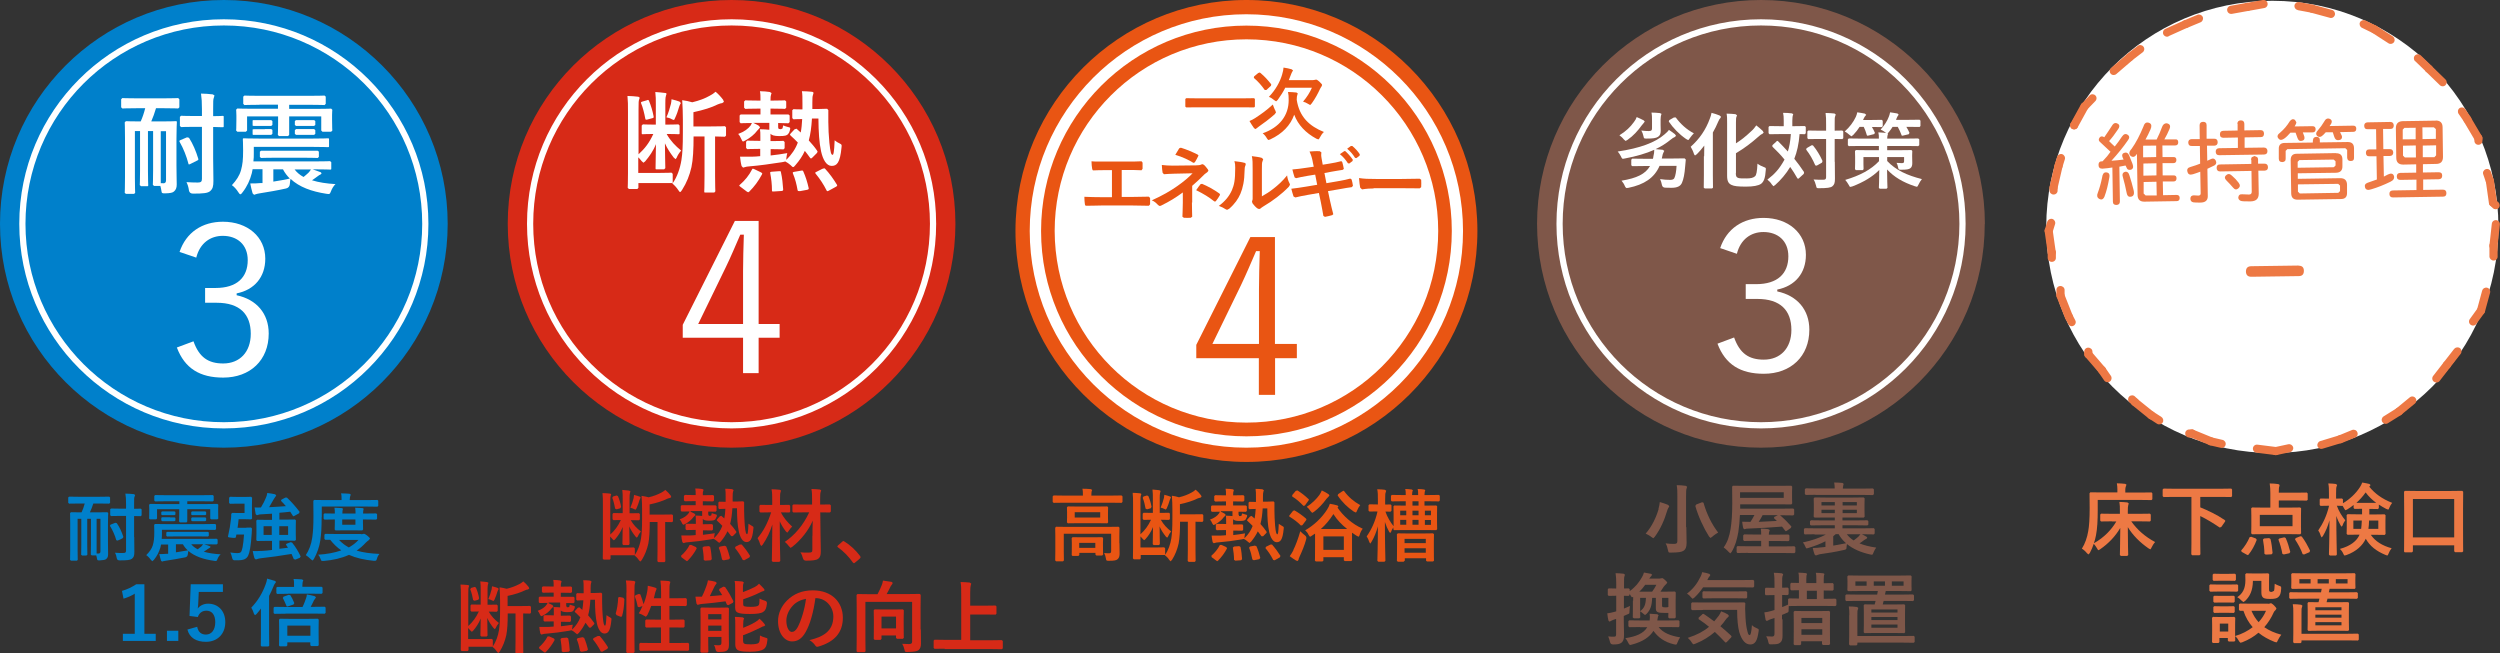 <?xml version="1.0" encoding="UTF-8"?><svg id="_レイヤー_2" xmlns="http://www.w3.org/2000/svg" viewBox="0 0 189.42 49.49"><rect x="0" y="0" width="189.42" height="49.49" fill="#333333" stroke="none"/><defs><style>.cls-1{fill:#ed7944;}.cls-1,.cls-2,.cls-3,.cls-4,.cls-5,.cls-6,.cls-7{stroke-width:0px;}.cls-2{fill:#ed7844;}.cls-3{fill:#fff;}.cls-4{fill:#d72a17;}.cls-5{fill:#7f5749;}.cls-6{fill:#0080cb;}.cls-7{fill:#e95513;}</style></defs><g id="_レイヤー_1-2"><path class="cls-3" d="M189.3,17.19c0,9.46-7.67,17.13-17.13,17.13s-17.13-7.67-17.13-17.13S162.71.06,172.17.06s17.13,7.67,17.13,17.13"/><path class="cls-2" d="M188.8,16.95l-.18,1.64c-.02.17.1.32.27.34.17.02.32-.1.34-.27l.18-1.64c.02-.17-.1-.32-.27-.34-.17-.02-.32.1-.34.27"/><path class="cls-2" d="M188.62,18.62v.82c.01.17.15.3.32.3.17,0,.31-.14.3-.31v-.82c-.01-.17-.15-.31-.32-.3-.17,0-.31.14-.3.31"/><path class="cls-2" d="M188.07,22.01l-.39,1.44c-.04.16.05.33.22.38s.33-.05.38-.22l.39-1.43c.04-.16-.05-.33-.22-.38-.16-.04-.33.05-.38.22"/><path class="cls-2" d="M187.73,23.35l-.6.83c-.1.14-.07.33.07.43.14.1.33.07.43-.07l.6-.82c.1-.14.07-.33-.07-.43-.14-.1-.33-.07-.43.07"/><path class="cls-2" d="M185.95,26.43l-.8,1.03c-.1.13-.08.33.06.43s.33.08.43-.05l.8-1.03c.1-.13.08-.33-.05-.43-.13-.1-.33-.08-.43.05"/><path class="cls-2" d="M185.15,27.46l-.8,1.03c-.1.13-.08.33.06.43s.33.08.43-.05l.8-1.03c.1-.13.08-.33-.05-.43-.13-.1-.33-.08-.43.05"/><path class="cls-2" d="M182.58,30.11l-1.01.83c-.13.11-.15.3-.04.43.11.13.3.15.43.04l1.01-.83c.13-.11.15-.3.04-.43-.11-.13-.3-.15-.43-.04"/><path class="cls-2" d="M181.61,30.92l-1.01.63c-.14.09-.19.28-.1.42.09.14.28.19.42.1l1.01-.63c.14-.09.19-.28.1-.42-.09-.14-.28-.19-.42-.1"/><path class="cls-2" d="M178.21,32.58l-1.02.42c-.16.07-.23.25-.16.4.06.16.24.23.4.17l1.02-.42c.16-.07.23-.25.16-.4-.06-.16-.24-.23-.4-.17"/><path class="cls-2" d="M177.22,32.99l-1.42.43c-.16.05-.25.22-.21.38.05.16.22.25.38.2l1.42-.43c.16-.05.25-.22.21-.38-.05-.16-.22-.25-.38-.21"/><path class="cls-2" d="M173.38,33.66l-1.02.22c-.17.04-.27.2-.24.36.03.17.2.27.37.24l1.02-.22c.17-.04.27-.2.24-.36-.04-.17-.2-.27-.36-.24"/><path class="cls-2" d="M172.47,33.87l-1.43-.18c-.17-.02-.32.1-.34.27-.02.17.1.32.27.34l1.43.18c.17.02.32-.1.34-.27.02-.17-.1-.32-.27-.34"/><path class="cls-2" d="M168.4,33.33l-.82-.19c-.17-.04-.33.07-.37.23-.04.17.06.33.23.37l.82.19c.17.04.33-.06.37-.23.04-.17-.07-.33-.23-.37"/><path class="cls-2" d="M167.63,33.15l-1.44-.59c-.16-.06-.34.01-.4.17-.07.16.01.34.17.4l1.44.59c.16.06.34-.01.4-.17.06-.16-.01-.34-.17-.4"/><path class="cls-2" d="M166.08,32.54h-.21c-.17,0-.31.14-.3.31,0,.17.14.31.31.3h.2c.17,0,.31-.14.3-.31,0-.17-.14-.31-.31-.31"/><path class="cls-2" d="M163.78,31.6l-.62-.4c-.14-.09-.33-.05-.43.09-.09.14-.05.33.09.42l.62.4c.14.09.33.05.42-.09.09-.14.05-.33-.09-.42"/><path class="cls-2" d="M163.19,31.23l-1.24-1c-.13-.11-.33-.09-.43.05-.11.13-.09.32.05.43l1.24,1c.13.11.33.09.43-.05.11-.13.09-.32-.05-.43"/><path class="cls-2" d="M161.97,30.24l-.21-.2c-.12-.12-.32-.11-.43,0-.12.12-.12.32,0,.43l.21.2c.12.12.32.12.43,0,.12-.12.12-.32,0-.44"/><path class="cls-2" d="M159.94,28.48l-.42-.61c-.1-.14-.29-.18-.43-.08-.14.1-.18.29-.08.43l.42.61c.1.14.29.17.43.08.14-.1.17-.29.08-.43"/><path class="cls-2" d="M159.5,27.85l-1.04-1.21c-.11-.13-.31-.14-.43-.03-.13.11-.14.3-.03.43l1.04,1.21c.11.13.31.14.43.03.13-.11.14-.3.03-.43"/><path class="cls-2" d="M158.54,26.84v-.2c0-.17-.15-.3-.32-.3-.17,0-.31.14-.3.31v.2c0,.17.15.31.31.3.17,0,.31-.14.3-.31"/><path class="cls-2" d="M157.24,24.27l-.21-.41c-.08-.15-.26-.21-.41-.13-.15.08-.21.26-.13.41l.21.41c.08.15.26.21.41.13.15-.08.21-.26.13-.41"/><path class="cls-2" d="M157.04,23.89l-.64-1.62c-.06-.16-.24-.23-.4-.17-.16.06-.24.24-.17.4l.64,1.62c.06.16.24.24.4.17.16-.06.24-.24.17-.4"/><path class="cls-2" d="M156.43,22.38v-.41c0-.17-.15-.3-.32-.3-.17,0-.31.14-.3.31v.41c0,.17.15.31.32.3.17,0,.31-.14.3-.31"/><path class="cls-2" d="M155.77,19.53v-.41c0-.17-.15-.3-.32-.3-.17,0-.31.14-.3.31v.41c0,.17.15.31.32.3.17,0,.31-.14.3-.31"/><path class="cls-2" d="M155.76,19.08l-.23-1.63c-.02-.17-.18-.29-.35-.26-.17.02-.29.18-.26.35l.23,1.63c.02.17.18.29.35.26.17-.02.28-.18.26-.35"/><path class="cls-2" d="M155.52,17.59l.19-.61c.05-.16-.04-.33-.2-.39-.16-.05-.33.04-.39.2l-.19.61c-.05.16.04.33.2.39.16.05.33-.04.39-.2"/><path class="cls-2" d="M155.9,14.43v-.2c0-.17-.14-.3-.31-.3-.17,0-.31.14-.3.31v.2c0,.17.14.3.31.3.17,0,.31-.14.3-.31"/><path class="cls-2" d="M155.89,14.29l.38-1.64c.04-.17-.06-.33-.23-.37-.17-.04-.33.06-.37.23l-.38,1.64c-.04.16.06.33.23.37.17.04.33-.07.37-.23"/><path class="cls-2" d="M156.26,12.68l.19-.61c.05-.16-.04-.33-.2-.39-.16-.05-.33.04-.39.2l-.19.61c-.05.16.04.33.2.39.16.05.33-.04.39-.2"/><path class="cls-2" d="M157.15,9.81l.22-.09c.43-.68-.86-.69-.43,0l.22.09"/><path class="cls-2" d="M157.42,9.65l.79-1.44c.08-.15.03-.34-.12-.42-.15-.08-.33-.03-.42.12l-.79,1.44c-.08.15-.03.34.12.42.15.08.34.03.42-.12"/><path class="cls-2" d="M158.16,8.28l.6-.62c.12-.12.12-.32,0-.43-.12-.12-.32-.12-.43,0l-.6.62c-.12.12-.11.32,0,.43.12.12.32.11.43,0"/><path class="cls-2" d="M160.35,5.61l1.21-1.04c.13-.11.14-.3.03-.43-.11-.13-.3-.14-.43-.03l-1.21,1.04c-.13.11-.14.3-.03.43.11.13.3.14.43.03"/><path class="cls-2" d="M161.54,4.58l.81-.62c.13-.1.16-.3.05-.43-.1-.13-.3-.16-.43-.05l-.81.62c-.13.1-.16.3-.06.43.1.13.3.16.43.05"/><path class="cls-2" d="M164.31,2.74l1.42-.64c.16-.07.22-.25.16-.4-.07-.15-.25-.23-.41-.15l-1.42.64c-.15.07-.22.25-.15.41.07.15.25.23.41.15"/><path class="cls-2" d="M165.72,2.11l1.01-.42c.16-.07.23-.25.17-.4-.07-.16-.25-.23-.4-.17l-1.01.42c-.16.07-.23.24-.16.4.06.16.24.23.4.17"/><path class="cls-2" d="M169.11,1.05l1.22-.22c.17-.03.28-.19.25-.36-.03-.17-.19-.28-.36-.25l-1.22.22c-.17.03-.28.19-.25.36.03.17.19.28.36.25"/><path class="cls-2" d="M170.34.83l1.22-.22c.17-.03.28-.19.25-.36-.03-.17-.19-.28-.36-.25l-1.22.22c-.17.03-.28.19-.25.36s.19.28.36.25"/><path class="cls-2" d="M174.1.77l1.02.19c.17.03.33-.08.36-.25.03-.17-.08-.33-.25-.36l-1.02-.19c-.17-.03-.33.08-.36.24-.03.17.08.33.25.36"/><path class="cls-2" d="M175.1.96l1.43.39c.16.05.33-.05.38-.22.04-.16-.05-.33-.22-.38l-1.43-.39c-.16-.04-.33.05-.38.22-.04.16.05.33.22.38"/><path class="cls-2" d="M178.95,2.1l.82.4c.15.07.34.01.41-.14.07-.15,0-.34-.14-.41l-.82-.4c-.15-.07-.34,0-.41.14-.07.15,0,.34.14.41"/><path class="cls-2" d="M179.73,2.48l1.24.8c.14.09.33.05.42-.09.09-.14.05-.33-.09-.43l-1.24-.8c-.14-.09-.33-.05-.42.09-.09.14-.05.33.09.42"/><path class="cls-2" d="M182.99,4.63l.83.8c.12.12.32.11.43,0,.12-.12.12-.32,0-.43l-.83-.8c-.12-.12-.32-.12-.44,0-.12.12-.11.32,0,.43"/><path class="cls-2" d="M183.82,5.44l1.04,1.01c.12.12.32.12.43,0,.12-.12.12-.32,0-.43l-1.04-1.01c-.12-.12-.32-.12-.44,0-.12.12-.11.32,0,.43"/><path class="cls-2" d="M186.28,8.62l.42.61c.1.14.29.17.43.08.14-.1.17-.29.08-.43l-.42-.61c-.1-.14-.29-.17-.43-.08-.14.1-.17.29-.08.43"/><path class="cls-2" d="M186.68,9.21l.84,1.42c.09.15.28.19.42.11.15-.09.19-.27.11-.42l-.84-1.42c-.09-.15-.28-.19-.42-.11-.15.09-.19.27-.11.42"/><path class="cls-2" d="M187.48,10.47v.2c0,.17.14.31.31.3.17,0,.31-.14.3-.31v-.2c0-.17-.15-.31-.31-.3-.17,0-.31.14-.3.31"/><path class="cls-2" d="M188.15,13.21l.21.61c.06.16.23.24.39.19.16-.06.25-.23.19-.39l-.21-.61c-.06-.16-.23-.25-.39-.19s-.25.23-.19.39"/><path class="cls-2" d="M188.35,13.76l.23,1.63c.02.17.18.29.35.26.17-.02.28-.18.26-.35l-.23-1.63c-.02-.17-.18-.29-.35-.26-.17.02-.29.18-.26.35"/><path class="cls-2" d="M188.67,15.57l.21.2c.12.12.32.11.43,0,.12-.12.11-.32,0-.43l-.21-.2c-.12-.12-.32-.11-.43,0-.12.12-.11.32,0,.43"/><path class="cls-1" d="M159.55,13.06c.23,0,.32.13.27.39-.1.58-.22,1.06-.37,1.45-.1.23-.25.27-.44.14-.12-.09-.15-.23-.06-.44.12-.32.23-.7.32-1.14.03-.26.13-.4.28-.4M159.43,10.41c.22-.32.43-.63.62-.93.12-.18.27-.2.44-.09.12.1.12.24-.02.42-.24.36-.46.65-.67.88.14.14.28.28.43.41.19-.23.37-.48.54-.74.14-.21.29-.26.45-.14.14.1.14.24,0,.42-.33.48-.74.99-1.24,1.54.3-.02.6-.05.92-.09l-.08-.18c-.06-.16-.02-.27.1-.32.17-.07.31-.02.4.18.09.21.17.42.25.63.05.14.07.26.03.34-.05.09-.13.13-.23.13-.1,0-.17-.03-.21-.1l-.11-.23c-.19.04-.35.07-.47.09l.04,2.63c0,.17-.08.26-.26.27-.18,0-.27-.08-.27-.26l-.04-2.58c-.23.04-.48.07-.76.09-.19,0-.29-.09-.29-.29,0-.19.1-.28.31-.27.26-.27.46-.51.6-.72-.25-.24-.5-.47-.75-.7-.16-.12-.18-.25-.06-.4.09-.09.2-.09.34,0ZM161,13.02c.17-.04.29.06.35.29.11.33.21.7.31,1.1.08.33-.02.5-.28.5-.12,0-.2-.08-.24-.26-.09-.47-.19-.86-.28-1.18-.09-.24-.04-.4.15-.45ZM163.41,10.56c.15-.3.29-.62.41-.95.07-.18.18-.27.34-.27.27.05.33.21.19.5-.09.21-.2.45-.36.72h.81c.16-.02.24.06.24.22,0,.16-.08.24-.23.24h-.97s.01.88.01.88h.81c.16-.01.24.06.24.22,0,.16-.08.24-.23.24h-.82s.01.93.01.93h.81c.16-.01.24.06.24.22,0,.16-.08.24-.23.24h-.81s.02,1.04.02,1.04l1.02-.02c.16,0,.24.08.24.23,0,.16-.08.24-.24.24l-2.44.04c-.33,0-.5-.16-.51-.49l-.05-3.13c-.14.23-.29.29-.47.16-.16-.14-.14-.32.07-.55.33-.46.62-1.03.9-1.7.08-.27.24-.35.47-.24.14.08.16.24.06.47-.12.28-.25.54-.38.77h.84ZM162.4,11.92l.97-.02v-.87s-.99.01-.99.01v.87ZM162.42,13.31l.97-.02v-.92s-.99.02-.99.02v.92ZM162.44,14.68l.13.13h.84s-.02-1.04-.02-1.04l-.97.02v.89ZM166.71,13.01c-.19.07-.38.14-.55.19-.23.07-.37.02-.42-.18-.06-.19.02-.32.23-.37.3-.09.54-.17.73-.25l-.02-1.34h-.61c-.17.01-.26-.07-.27-.25,0-.17.08-.26.26-.27h.61s-.01-1.04-.01-1.04c0-.17.08-.26.26-.27.18,0,.27.08.27.26v1.02s.57,0,.57,0c.18,0,.26.08.27.26,0,.17-.08.26-.26.27h-.55s.02,1.14.02,1.14c.12-.05.23-.1.31-.14.14-.06.24-.02.32.1.09.17.06.31-.1.4-.17.09-.35.17-.52.25l.03,2.08c0,.32-.19.48-.57.48-.25,0-.42,0-.53-.02-.14-.03-.21-.12-.22-.26,0-.18.08-.26.26-.27.19.01.31.02.34.02.12,0,.18-.06.18-.16l-.03-1.66ZM169.52,9.39c0-.17.09-.27.26-.27.17,0,.26.08.27.26v.5s1.22-.02,1.22-.02c.18,0,.26.08.27.26,0,.18-.08.27-.26.27l-1.21.02v.79s1.46-.02,1.46-.02c.17,0,.26.09.27.26,0,.18-.08.26-.26.27l-3.39.05c-.18,0-.26-.08-.27-.26,0-.17.08-.26.26-.27l1.42-.02v-.79s-1.09.02-1.09.02c-.18,0-.27-.08-.27-.26,0-.18.08-.26.26-.27l1.08-.02v-.5ZM170.56,12.11c0-.1.02-.18.08-.21l.18-.08.19.08c.05.04.08.1.08.21v.29s.48,0,.48,0c.17,0,.26.08.27.26,0,.18-.08.26-.26.27h-.47s.03,1.74.03,1.74c0,.39-.2.58-.62.59-.38,0-.63,0-.74-.04-.12-.05-.19-.14-.19-.26.02-.17.12-.26.31-.24.23.01.39.02.5.02.14,0,.21-.07.21-.21l-.02-1.58-2.37.04c-.17,0-.26-.08-.27-.26,0-.18.08-.27.26-.27l2.37-.04v-.29ZM168.66,13.29c.14-.14.29-.14.45.02.2.17.37.35.51.54.12.16.12.3-.02.42-.14.12-.27.11-.4-.05-.16-.19-.33-.37-.51-.55-.14-.14-.15-.27-.03-.39ZM175.21,9.56c.16,0,.24.08.24.23,0,.16-.08.24-.23.24h-.74c.04.1.07.2.11.3.06.23-.04.34-.28.35-.11,0-.18-.08-.24-.24-.06-.15-.1-.29-.14-.39h-.39c-.16.18-.3.33-.44.43-.19.14-.34.16-.45.03-.15-.15-.1-.31.12-.47.28-.24.52-.52.72-.85.12-.16.25-.2.39-.11l.11.18c0,.07-.04.18-.13.32l1.34-.02ZM175.25,10.64c0-.17.08-.26.26-.27.17,0,.26.08.26.26v.16s2.11-.03,2.11-.03c.32,0,.47.15.48.46v.71c.01.18-.07.27-.25.27-.17,0-.26-.08-.27-.26v-.58s-.14-.13-.14-.13l-4.39.07-.13.13v.58c.01.17-.08.26-.25.27-.18,0-.27-.09-.27-.26v-.71c-.02-.32.14-.48.45-.48l2.13-.03v-.16ZM177,11.61c.32,0,.48.15.48.47v.5c.01.33-.15.5-.49.51l-2.89.04v.42s3.22-.05,3.22-.05c.33,0,.5.16.51.49v.61c.01.32-.14.48-.46.48l-3.29.05c-.31,0-.47-.15-.48-.47l-.04-2.53c0-.32.15-.48.46-.48l2.97-.05ZM174.22,12.13l-.13.13v.45s2.74-.04,2.74-.04l.13-.13v-.32s-.14-.13-.14-.13l-2.6.04ZM174.12,14.53l.13.13,2.92-.05.13-.13v-.42s-.14-.13-.14-.13l-3.05.04v.55ZM178.29,9.52c.16,0,.24.07.24.23,0,.16-.08.24-.23.24l-1,.02c.05.1.1.2.14.29.04.21-.07.32-.31.32-.12,0-.21-.08-.27-.26-.04-.11-.07-.22-.11-.34h-.53s-.18.19-.18.19c-.17.18-.33.21-.47.09-.12-.12-.1-.27.07-.45.17-.2.32-.4.44-.61.12-.24.28-.32.47-.22.18.1.16.28-.04.53l1.79-.03ZM181.1,9.24c.17,0,.26.08.27.26,0,.18-.08.27-.26.27h-.55s.02,1.53.02,1.53h.48c.17-.01.26.08.27.25,0,.17-.08.26-.26.27h-.48s.03,1.56.03,1.56c.1-.05.21-.11.31-.16.23-.11.38-.08.45.1.06.19-.03.34-.26.45-.49.24-.97.43-1.44.57-.26.09-.42.05-.48-.12-.06-.18,0-.3.18-.37.23-.08.46-.16.71-.25l-.03-1.76h-.53c-.18.01-.26-.08-.27-.25,0-.18.08-.27.26-.27h.53s-.02-1.53-.02-1.53h-.63c-.18.01-.26-.08-.27-.25,0-.17.08-.26.26-.27l1.71-.03ZM184.54,9.13c.35,0,.53.17.53.52l.03,2.24c0,.35-.17.53-.52.53l-1,.02v.63s1.19-.02,1.19-.02c.18,0,.27.08.27.26,0,.17-.08.26-.26.27l-1.18.02v.79s1.49-.02,1.49-.02c.18,0,.26.08.27.26,0,.18-.09.27-.26.27l-3.79.06c-.17,0-.26-.08-.27-.26,0-.18.08-.26.26-.27l1.79-.03v-.79s-1.22.02-1.22.02c-.17,0-.27-.08-.27-.26,0-.17.08-.26.26-.27l1.21-.02v-.63s-.98.02-.98.02c-.35,0-.53-.17-.53-.52l-.03-2.23c0-.35.17-.53.52-.54l2.5-.04ZM182.18,9.69l-.13.13v.74s.98-.01.98-.01v-.87s-.85.01-.85.01ZM182.08,11.8l.13.13h.84s-.01-.91-.01-.91l-.97.02v.76ZM183.56,10.54l1-.02v-.74s-.15-.13-.15-.13h-.87s.01.88.01.88ZM183.58,11.91h.87s.13-.14.13-.14v-.76s-1.01.02-1.01.02v.89Z"/><path class="cls-1" d="M174.16,20.13c.27,0,.4.13.4.39,0,.27-.13.4-.39.4l-3.59.05c-.27,0-.4-.13-.41-.39,0-.27.13-.4.39-.41l3.59-.05"/><path class="cls-6" d="M33.92,16.96c0,9.37-7.6,16.96-16.96,16.96S0,26.33,0,16.96,7.59,0,16.96,0s16.96,7.59,16.96,16.96"/><path class="cls-3" d="M32.22,16.96h-.23c0,4.15-1.68,7.91-4.4,10.63-2.72,2.72-6.48,4.4-10.63,4.4s-7.91-1.68-10.63-4.4c-2.72-2.72-4.4-6.48-4.4-10.63s1.68-7.91,4.4-10.63c2.72-2.72,6.48-4.4,10.63-4.4s7.9,1.68,10.63,4.4c2.72,2.72,4.4,6.48,4.4,10.63h.47c0-8.56-6.94-15.5-15.5-15.5-8.56,0-15.5,6.94-15.5,15.5s6.94,15.5,15.5,15.5c8.56,0,15.5-6.94,15.5-15.5h-.23"/><path class="cls-3" d="M10.35,8.2c-.76,0-1.03.02-1.08.02l-.09-.09v-.61l.09-.09s.31.02,1.08.02h2.07c.77,0,1.03-.02,1.08-.02l.09.09v.61l-.09.09s-.3-.02-1.08-.02h-.6c-.1.35-.23.7-.36,1h.8c.74,0,.99-.02,1.04-.02.09,0,.1,0,.1.09,0,.05-.03.45-.03,1.24v2.01c0,.68.02,1.1.02,1.46,0,.26-.07.41-.21.53-.1.09-.27.13-.66.14-.23,0-.27,0-.29-.19-.02-.15-.05-.27-.08-.37h-.48l-.09-.09c0-.06.02-.4.02-1.07v-3h-.39v3.02c0,.66.02,1.02.02,1.07,0,.08,0,.09-.1.09h-.45l-.09-.09c0-.06.02-.4.02-1.07v-3.02h-.39v3.55c0,.72.02,1.08.02,1.13l-.08.08h-.62l-.09-.08c0-.06.02-.4.02-1.18v-2.97c0-.78-.02-1.14-.02-1.19l.09-.09c.06,0,.31.02,1.05.02h.07c.14-.31.25-.64.34-1h-.6M12.35,13.89c.16,0,.23-.06.23-.24v-3.71h-.4v3c0,.47,0,.78,0,.94h.16ZM14.16,10.4l.16.04c.29.45.53,1.01.7,1.58.03.08,0,.11-.09.15l-.52.26c-.1.05-.13.04-.14-.05-.13-.51-.37-1.13-.66-1.63-.04-.07-.02-.1.07-.14l.5-.21ZM16.15,12c0,.59.02,1.23.02,1.7,0,.43-.05.61-.26.79-.18.14-.48.18-1.28.18q-.26,0-.31-.22c-.04-.29-.1-.46-.19-.65.3.02.6.03.86.03.23,0,.31-.07.31-.27v-3.95h-.61c-.69,0-.92.02-.97.02l-.09-.09v-.69l.09-.08c.05,0,.28.02.97.02h.61v-.52c0-.54-.02-.82-.07-1.18.31,0,.6.03.89.06l.13.08-.05.18c-.05.1-.05.29-.05.85v.54c.48,0,.66-.02.7-.02.09,0,.1,0,.1.08v.69c0,.08,0,.09-.1.09-.04,0-.22,0-.7-.02v2.38Z"/><path class="cls-3" d="M19.23,11.61c0,.2,0,.41-.03.62h4.65c.82,0,1.11-.02,1.16-.02l.09.08v.46c0,.09,0,.1-.09.1-.05,0-.34-.02-1.16-.02h-.16c.21.07.45.16.61.22l.07.08-.08.09c-.06.02-.11.05-.23.14-.11.08-.25.19-.42.3.51.16,1.1.25,1.78.29-.14.13-.27.34-.35.56-.08.21-.1.21-.36.17-1.09-.17-2.03-.5-2.7-1.13-.03.13-.04.28-.05.4q-.03.27-.28.33c-.66.15-1.39.27-2.01.37-.13.03-.25.04-.3.07l-.12.04-.11-.11c-.07-.24-.13-.49-.18-.75.28,0,.5,0,.81-.03h.12v-1.05h-.75c-.02.11-.04.21-.06.3-.13.52-.37,1.03-.7,1.45-.07.1-.12.15-.17.15-.04,0-.09-.05-.15-.15-.14-.23-.34-.44-.49-.54.34-.37.57-.71.69-1.13.12-.44.16-.78.16-1.5,0-.54-.02-.79-.02-.83,0-.08,0-.09.1-.09.05,0,.33.02,1.14.02h4.05c.82,0,1.09-.02,1.14-.02.09,0,.1,0,.1.09v.49c0,.08,0,.09-.1.09-.05,0-.32-.02-1.14-.02h-4.46v.45M19.66,7.94c-.81,0-1.09.02-1.14.02l-.09-.09v-.55l.09-.08c.05,0,.33.02,1.14.02h3.78c.82,0,1.09-.02,1.15-.02l.09.08v.55l-.09.09c-.06,0-.33-.02-1.15-.02h-1.53v.31h2.08c.77,0,1.04-.02,1.1-.02l.09.09s-.02.18-.02.39v.34c0,.68.02.79.02.84l-.09.09h-.66l-.09-.09v-1.07h-2.43v.61c0,.5,0,.73,0,.78l-.08.1h-.7l-.08-.1c0-.05.02-.29.02-.78v-.61h-2.35v1.07l-.09.09h-.65l-.09-.09s.02-.16.02-.84v-.29c0-.26-.02-.4-.02-.45l.09-.09c.05,0,.33.02,1.09.02h1.99v-.31h-1.41ZM20.07,9.1c.34,0,.43,0,.48,0l.09.07v.3l-.09.07c-.05,0-.13,0-.48,0h-.35c-.35,0-.43,0-.48,0-.09,0-.1,0-.1-.07v-.3c0-.06,0-.07.1-.07.05,0,.13,0,.48,0h.35ZM20.07,9.78c.34,0,.43,0,.48,0l.09.06v.3l-.09.08c-.05,0-.13,0-.48,0h-.35c-.35,0-.43,0-.48,0-.09,0-.1,0-.1-.08v-.29c0-.05,0-.06.1-.06.05,0,.13,0,.48,0h.35ZM20.87,11.95c-.78,0-1.04.02-1.09.02l-.09-.08v-.4l.09-.07s.31,0,1.09,0h2.11c.77,0,1.04,0,1.09,0l.09.07v.4l-.09.08c-.05,0-.32-.02-1.09-.02h-2.11ZM20.71,13.76c.43-.07.87-.14,1.25-.23-.2-.2-.38-.43-.52-.7h-.73v.92ZM22.32,12.84c.18.23.4.42.68.57.14-.11.26-.22.37-.32.07-.08.14-.16.19-.25h-1.24ZM23.3,9.1c.36,0,.45,0,.5,0l.09.07v.3l-.09.07s-.14,0-.5,0h-.37c-.36,0-.45,0-.5,0l-.09-.07v-.3l.09-.07c.05,0,.14,0,.5,0h.37ZM23.3,9.78c.36,0,.45,0,.5,0l.09.08v.28l-.09.08s-.14,0-.5,0h-.37c-.36,0-.45,0-.5,0l-.09-.08v-.28l.09-.08c.05,0,.14,0,.5,0h.37Z"/><path class="cls-3" d="M13.6,19.1c.5-1.5,1.73-2.3,3.29-2.3,1.87,0,3.21,1.15,3.21,2.8,0,1.39-.82,2.36-2.17,2.63v.14c1.51.32,2.43,1.39,2.43,2.9,0,2.02-1.4,3.34-3.45,3.34-1.76,0-2.91-.69-3.51-2.28l1.26-.47c.43,1.21,1.12,1.68,2.25,1.68,1.26,0,2.09-.87,2.09-2.25,0-1.48-.83-2.35-2.58-2.35h-.88v-1.12h.79c1.62,0,2.44-.8,2.44-2.11,0-1.18-.8-1.84-1.89-1.84-.93,0-1.73.54-2.01,1.65l-1.26-.43"/><path class="cls-5" d="M150.38,16.96c0,9.37-7.6,16.96-16.96,16.96s-16.96-7.59-16.96-16.96S124.06,0,133.43,0s16.96,7.59,16.96,16.96"/><path class="cls-3" d="M148.69,16.96h-.23c0,4.15-1.68,7.91-4.4,10.63-2.72,2.72-6.48,4.4-10.63,4.4s-7.91-1.68-10.63-4.4c-2.72-2.72-4.4-6.48-4.4-10.63s1.68-7.91,4.4-10.63c2.72-2.72,6.48-4.4,10.63-4.4s7.9,1.68,10.63,4.4c2.72,2.72,4.4,6.48,4.4,10.63h.47c0-8.56-6.94-15.5-15.5-15.5s-15.5,6.94-15.5,15.5,6.94,15.5,15.5,15.5,15.5-6.94,15.5-15.5h-.23"/><path class="cls-3" d="M125.27,11.87c.05-.2.07-.35.07-.52-.62.28-1.35.49-2.24.66-.2.04-.19.04-.28-.15-.07-.15-.17-.29-.25-.38,1.69-.25,2.84-.68,3.55-1.3.14-.12.26-.23.33-.34.16.1.33.23.46.33l.08.12-.09.09c-.09.03-.19.1-.34.22-.32.26-.69.5-1.12.7.19.01.38.03.54.05l.12.08-.06.12c-.04.06-.07.17-.11.37l-.02.09h.87c.62,0,.83-.01.86-.01l.09.09-.05.54c-.04.54-.12.95-.24,1.22-.11.26-.36.38-.8.38-.18,0-.33,0-.48-.01q-.2-.01-.24-.21c-.03-.16-.08-.33-.14-.44.28.04.5.06.77.06.13,0,.26-.03.31-.13.09-.18.15-.54.17-.93h-1.29c-.39.91-1.17,1.42-2.35,1.66l-.15.02s-.08-.03-.13-.16c-.06-.15-.15-.28-.25-.4,1.15-.19,1.81-.5,2.16-1.11h-.49c-.62,0-.83.01-.86.01l-.07-.07v-.42l.07-.08s.25.01.86.01h.71l.03-.13M123.79,9.26c.11-.14.18-.27.22-.39.18.08.39.17.53.25l.08.09-.08.11-.15.18c-.29.4-.62.78-1.08,1.1l-.14.08-.14-.12c-.1-.13-.22-.23-.33-.31.49-.3.84-.64,1.08-.98ZM125.82,9.47c0,.14.01.32.01.45,0,.22-.06.35-.21.45-.16.1-.38.13-.86.13-.2,0-.2,0-.24-.19-.03-.15-.1-.33-.16-.42.21.03.39.04.56.04.21,0,.25-.06.25-.21v-.59c0-.21,0-.41-.04-.6.23,0,.44.02.65.04l.11.06-.04.13s-.03.13-.03.29v.41ZM126.84,8.9h.13c.35.48.81.91,1.37,1.2-.1.1-.2.22-.3.36-.07.1-.09.15-.14.15l-.15-.08c-.52-.36-.97-.82-1.31-1.32l.04-.11.35-.2Z"/><path class="cls-3" d="M129.12,11.84c0-.24,0-.53.01-.81-.19.25-.38.47-.56.65l-.14.1s-.06-.04-.09-.14c-.05-.17-.15-.37-.24-.52.67-.6,1.14-1.28,1.45-2.13.06-.14.1-.29.13-.44.24.06.41.12.61.2l.11.1-.06.11c-.05.04-.09.11-.16.27-.11.27-.25.55-.4.81v3.22c0,.61.01.92.01.96l-.07.06h-.55l-.08-.06s.01-.35.01-.96v-1.42M131.52,13.12c0,.23.04.31.18.36.11.04.28.04.62.04.32,0,.51-.04.65-.16.11-.09.16-.36.19-.96.13.1.32.2.49.26.16.06.15.06.14.22-.04.62-.15.89-.36,1.05-.21.14-.59.21-1.14.21-.59,0-.9-.03-1.1-.13-.21-.1-.33-.26-.33-.69v-3.98c0-.35,0-.54-.04-.73.25,0,.45.02.67.04l.12.08-.04.12c-.03.06-.04.16-.04.43v1.58c.4-.25.77-.55,1.17-.93.13-.11.27-.28.37-.43.17.13.35.28.49.42l.07.13-.11.1c-.07.02-.19.11-.33.24-.47.42-1.02.84-1.66,1.22v1.49Z"/><path class="cls-3" d="M134.6,10.7l.06-.03.06.03c.25.25.5.51.74.78.11-.33.19-.76.23-1.32h-.86c-.54,0-.72.01-.76.01l-.07-.08v-.47l.07-.07s.22.01.76.01h.32v-.4c0-.28-.01-.44-.05-.61.23,0,.44.01.67.04l.1.06-.04.13s-.03.13-.03.38v.4h.18c.55,0,.73-.01.77-.01l.07.07v.47l-.07.08s-.14,0-.4-.01c-.06.77-.2,1.37-.4,1.87.26.32.5.65.74,1.01l-.02.13-.37.34-.07.04-.06-.06c-.16-.29-.34-.57-.53-.84-.3.51-.74,1.02-1.14,1.37l-.13.09-.12-.13c-.09-.15-.21-.27-.34-.37.57-.44.91-.81,1.3-1.52-.27-.33-.58-.66-.92-.98v-.11s.32-.29.32-.29M137.23,11.01h.13c.29.35.54.76.73,1.19l-.04.12-.4.23-.11-.02c-.19-.44-.41-.84-.69-1.19l.03-.11.36-.21ZM139.02,12.26c0,.44.01.92.01,1.27,0,.32-.04.46-.2.59-.13.1-.39.14-1,.14-.19,0-.19,0-.23-.19-.05-.2-.11-.35-.19-.47.24.02.53.02.72.02.18,0,.23-.05.23-.2v-2.89h-.61c-.53,0-.71.01-.74.01l-.07-.07v-.51l.07-.07s.21.01.74.01h.61v-.45c0-.4,0-.61-.04-.89.23,0,.46.02.67.04l.1.07-.04.13c-.04.08-.04.21-.04.64v.46c.4,0,.55-.01.58-.01l.07.07v.51l-.07.07s-.18,0-.58-.01v1.73Z"/><path class="cls-3" d="M140.9,9.61c-.13.21-.29.41-.48.61l-.14.11-.15-.11c-.13-.12-.26-.21-.36-.26.38-.33.66-.72.84-1.1.06-.13.08-.21.11-.35.21.02.41.07.58.1l.1.09-.08.1s-.06.06-.1.16l-.06.13h.67c.54,0,.71-.01.75-.01l.07.07v.41l-.07.07s-.21-.01-.75-.01c.09.14.16.29.23.45l-.06.09-.43.11c-.09.03-.11.01-.13-.05-.06-.23-.14-.42-.23-.61h-.31M143.95,11.38c.62,0,.84-.01.88-.01l.06.07s-.01.13-.01.32v.08c0,.18.01.38.01.52,0,.18-.04.31-.15.39-.11.08-.28.11-.68.11-.2,0-.21,0-.25-.2-.02-.13-.06-.22-.11-.32.2.01.33.02.4.02.14,0,.17-.04.17-.16v-.3h-1.28v.3c.65.69,1.49,1.08,2.63,1.37-.1.12-.19.27-.26.42-.06.12-.08.16-.13.16l-.15-.04c-.9-.3-1.57-.7-2.1-1.27,0,.74.03,1.26.03,1.39l-.07.07h-.52l-.06-.07c0-.13.03-.61.03-1.35-.53.53-1.22.93-2.03,1.24l-.15.04c-.06,0-.08-.04-.14-.16-.08-.14-.17-.27-.26-.37,1.12-.33,1.96-.78,2.56-1.42v-.31h-1.18v.53c0,.25.01.35.01.39l-.06.07h-.52l-.07-.07s.01-.15.01-.45v-.47c0-.3-.01-.42-.01-.46l.07-.07s.26.01.88.01h.86v-.32h-1.47c-.58,0-.78.01-.81.01l-.07-.07v-.44l.07-.07s.23.01.81.01h1.47c0-.19,0-.3-.04-.47.2,0,.39.03.58.04l-.06-.05c-.12-.09-.25-.16-.35-.2.3-.33.51-.67.62-.97.04-.09.07-.2.1-.34.18.02.43.07.56.09l.09.09-.07.1s-.05.07-.09.18l-.04.11h.94c.59,0,.8-.01.84-.01l.07.07v.41l-.07.07s-.25-.01-.84-.01h-.16c.09.14.17.3.24.46l-.06.1-.42.1c-.1.03-.11.01-.13-.05-.08-.21-.17-.42-.28-.61h-.39c-.08.12-.16.25-.28.39l-.1.11.03.04-.03.1s-.03.11-.03.25h1.54c.58,0,.78-.01.81-.01l.08.07v.44l-.08.07s-.23-.01-.81-.01h-1.54v.32h.97Z"/><path class="cls-3" d="M130.33,18.81c.5-1.5,1.73-2.3,3.29-2.3,1.87,0,3.21,1.15,3.21,2.8,0,1.39-.82,2.36-2.17,2.63v.14c1.51.32,2.43,1.39,2.43,2.9,0,2.02-1.4,3.34-3.45,3.34-1.76,0-2.91-.69-3.51-2.28l1.26-.47c.43,1.21,1.12,1.68,2.25,1.68,1.26,0,2.09-.87,2.09-2.25,0-1.48-.83-2.35-2.58-2.35h-.88v-1.12h.79c1.62,0,2.44-.8,2.44-2.11,0-1.18-.8-1.84-1.89-1.84-.93,0-1.73.54-2.01,1.65l-1.26-.43"/><path class="cls-1" d="M160.01,39.5c-.58,0-.79.01-.82.01l-.06-.07v-.45l.06-.07s.24.01.82.01h.61v-.19c0-.35,0-.47-.04-.71.21,0,.41.02.61.04l.1.07-.04.15c-.02.08-.03.19-.03.44v.2h.86c.58,0,.79-.01.82-.01l.06.07v.45l-.06.07s-.24-.01-.82-.01h-.6c.44.62,1.02,1.15,1.81,1.57-.11.11-.2.27-.27.41-.05.1-.07.14-.1.14l-.13-.07c-.67-.46-1.21-1.02-1.57-1.61,0,1.34.03,1.9.03,2.11l-.07.07h-.49l-.07-.07c0-.2.02-.78.03-2.05-.38.64-.88,1.17-1.53,1.62l-.12.07s-.07-.04-.11-.14c-.07-.12-.16-.25-.25-.35-.08.24-.18.48-.3.7l-.1.11-.11-.09c-.13-.16-.27-.28-.39-.35.24-.38.4-.84.48-1.32.07-.36.11-.97.11-1.73s-.01-1.11-.01-1.15l.07-.07s.23.01.8.01h1.24v-.21c0-.18-.01-.33-.04-.48.23,0,.43.02.63.04l.1.06-.04.11s-.05.13-.05.26v.23h1.19c.57,0,.76-.01.8-.01l.06.07v.44l-.06.07s-.23-.01-.8-.01h-3.28v.77c0,.77-.03,1.38-.13,1.9-.04.2-.09.41-.16.61.79-.44,1.35-1.05,1.7-1.65h-.33"/><path class="cls-1" d="M164.68,37.65c-.53,0-.72.01-.75.01l-.07-.07v-.5l.07-.07s.22.01.75.01h3.63c.54,0,.72-.01.75-.01l.06.07v.5l-.06.07s-.21-.01-.75-.01h-1.6v.79c.56.23,1.25.55,1.85.96l.05.06-.03.07-.28.4-.12.04c-.5-.34-.99-.64-1.47-.87v2.09c0,.53.01.77.01.81l-.07.07h-.55l-.07-.07s.01-.28.01-.81v-3.54h-1.36"/><path class="cls-1" d="M169.85,41.82l-.04-.11c.26-.29.49-.65.64-1.01l.12-.03.35.13.07.1c-.16.43-.37.81-.62,1.12l-.05.04-.08-.03-.38-.21M172.02,37.4c0-.32-.01-.5-.05-.77.22,0,.46.02.66.05l.09.06-.02.12c-.03.06-.04.15-.04.42v.05h1.35c.55,0,.74-.01.77-.01l.07.07v.48l-.07.06s-.23-.01-.77-.01h-1.35v.54h.79c.58,0,.79-.01.83-.01l.07.06s-.01.19-.01.54v.83c0,.35.01.49.01.53l-.07.07s-.25-.01-.83-.01h-1.98c-.58,0-.79.01-.83.01l-.07-.07s.01-.18.01-.53v-.83c0-.35-.01-.49-.01-.54l.07-.06s.24.01.83.01h.55v-1.04ZM171.22,39.87h2.48v-.86h-2.48v.86ZM171.93,40.77l.1.07c.08.32.13.71.16,1.07l-.08.09-.44.02-.1-.06c0-.36-.05-.75-.11-1.08l.08-.08.39-.03ZM173.07,40.71l.11.05c.14.3.27.73.35,1.06l-.07.1-.42.09-.11-.05c-.06-.36-.18-.77-.3-1.08l.07-.08.38-.09ZM174.27,40.63l.13.02c.24.31.46.72.63,1.08l-.05.11-.4.17-.11-.02c-.14-.39-.35-.77-.58-1.12l.05-.1.33-.13Z"/><path class="cls-1" d="M176.36,38.32c-.39,0-.51.01-.54.01l-.06-.07v-.42l.06-.07s.15.01.54.01h.1v-.35c0-.36,0-.56-.05-.8.23,0,.4.02.57.04l.1.07-.04.12c-.03.07-.04.17-.04.56v.36c.3,0,.41-.01.45-.01l.07.07v.29c.51-.3.97-.73,1.28-1.21.08-.13.14-.23.18-.36.23.04.39.07.55.11l.08.08-.05.08-.05.04c.42.52.97.93,1.74,1.23-.08.1-.16.23-.21.36-.04.11-.06.15-.1.15l-.14-.05c-.2-.11-.39-.21-.56-.33v.27l-.07.07s-.16-.01-.57-.01h-.08c0,.15,0,.29,0,.42h.4c.54,0,.72-.01.76-.01l.07.07s-.01.15-.01.45v.52c0,.29.01.41.01.45l-.07.07s-.22-.01-.76-.01h-.29c.34.5.88.83,1.58,1.02-.1.12-.17.24-.23.4-.04.11-.07.15-.11.15l-.14-.05c-.67-.28-1.17-.66-1.48-1.22-.23.51-.73.97-1.45,1.23l-.14.04c-.05,0-.07-.04-.12-.15-.06-.14-.15-.26-.25-.35.79-.21,1.29-.6,1.49-1.08h-.15c-.53,0-.72.01-.76.01l-.07-.07s.01-.15.01-.45v-.52c0-.3-.01-.42-.01-.45l.07-.07s.23.01.76.01h.34v-.42h-.03c-.38,0-.51.01-.54.01l-.07-.07v-.23c-.15.12-.3.23-.47.33l-.14.07s-.06-.04-.11-.14l-.11-.19h-.02s-.14,0-.42-.01c.15.42.39.81.64,1.1-.08.11-.16.24-.2.38l-.07.11-.08-.09c-.12-.21-.24-.45-.33-.73,0,1.56.04,2.83.04,2.93l-.06.07h-.47l-.07-.07c0-.09.04-1.23.04-2.59-.12.44-.29.84-.5,1.19l-.09.1-.06-.1c-.05-.17-.13-.34-.2-.43.35-.51.65-1.12.82-1.87h-.07M178.31,39.44v.63h.59c.02-.16.04-.36.05-.63h-.63ZM179.6,38.1c.22,0,.35,0,.44,0-.31-.23-.58-.49-.8-.79-.2.29-.44.55-.7.79.08,0,.22,0,.42,0h.64ZM180.2,39.44h-.7c-.01.24-.02.45-.05.63h.75v-.63Z"/><path class="cls-1" d="M182.21,41.86l-.06-.07s.01-.35.01-1.96v-1.1c0-1.1-.01-1.43-.01-1.47l.06-.07s.24.01.82.01h2.71c.58,0,.78-.01.82-.01l.07.07s-.01.36-.01,1.31v1.26c0,1.59.01,1.91.01,1.94l-.07.07h-.54l-.07-.07v-.45h-3.13v.46l-.07.07h-.54M182.82,40.72h3.13v-2.91h-3.13v2.91Z"/><path class="cls-1" d="M168.87,44.29c.45,0,.6-.01.64-.01l.07.06v.42l-.07.07s-.19-.01-.64-.01h-.77c-.45,0-.6.01-.63.01l-.07-.07v-.42l.07-.06s.18.01.63.01h.77M171.85,45.75l.13-.02.09-.03s.11.05.23.17c.14.14.18.21.18.25l-.07.11s-.1.08-.14.18c-.17.39-.41.77-.71,1.11.36.25.79.44,1.29.57-.09.12-.19.27-.26.42-.05.11-.07.16-.12.16l-.14-.04c-.45-.18-.86-.4-1.21-.69-.34.29-.74.53-1.22.72l-.14.04s-.07-.04-.13-.15c-.07-.13-.16-.26-.28-.35,0,.24.01.32.01.34l-.07.07h-.42l-.07-.07v-.2h-.64v.31l-.07.07h-.42l-.07-.07s.01-.18.01-.9v-.38c0-.38-.01-.52-.01-.56l.07-.07s.16.01.54.01h.53c.39,0,.51-.01.55-.01l.07.07s-.01.18-.01.46v.92c.52-.15.97-.39,1.33-.67-.3-.35-.54-.75-.7-1.24-.17,0-.25,0-.27,0l-.07-.07v-.42l.07-.06s.21.01.73.01h1.39ZM168.8,43.48c.39,0,.5-.01.54-.01l.07.07v.4l-.07.07s-.15-.01-.54-.01h-.54c-.39,0-.51.01-.54.01l-.07-.07v-.4l.07-.07s.15.01.54.01h.54ZM168.75,45.15c.36,0,.47-.01.5-.01l.07.06v.39l-.07.07s-.14-.01-.5-.01h-.47c-.36,0-.47.01-.51.01l-.07-.07v-.39l.07-.06s.14.01.51.01h.47ZM168.75,45.94c.36,0,.47-.01.5-.01l.07.06v.38l-.07.07s-.14-.01-.5-.01h-.47c-.36,0-.47.01-.51.01l-.07-.07v-.38l.07-.06s.14.01.51.01h.47ZM168.83,47.25h-.64v.6h.64v-.6ZM170.7,44c-.01.75-.23,1.18-.58,1.52l-.14.1-.14-.11c-.09-.1-.22-.21-.33-.26.4-.27.62-.63.62-1.3,0-.27-.01-.41-.01-.44l.07-.07s.14.01.53.01h.6c.38,0,.5-.01.54-.01l.07.07s-.01.18-.01.48v.62c0,.1,0,.17.04.2.03.03.07.04.17.04l.16-.08c.03-.06.05-.2.06-.54.1.06.24.12.35.16.15.05.14.06.14.21-.02.36-.08.52-.22.64-.1.1-.29.14-.61.14-.24,0-.41-.02-.51-.08-.12-.08-.16-.21-.16-.41v-.88h-.62ZM170.59,46.28c.14.33.32.62.54.86.25-.27.44-.57.56-.86h-1.1Z"/><path class="cls-1" d="M174.27,45.36c-.54,0-.72.01-.76.01l-.06-.07v-.36l.06-.07s.22.01.76.01h1.59c.02-.1.04-.18.05-.27h-1.44c-.56,0-.76.01-.8.01l-.07-.06s.01-.13.01-.38v-.31c0-.24-.01-.33-.01-.37l.07-.07s.24.01.8.01h3.13c.56,0,.76-.01.81-.01l.06.07s-.01.12-.01.37v.31c0,.24.01.33.01.38l-.06.06s-.25-.01-.81-.01h-1.09l-.06.27h1.38c.53,0,.72-.01.75-.01l.07.07v.36l-.07.07s-.22-.01-.75-.01h-1.48c-.02.09-.04.18-.07.27h.86c.55,0,.74-.01.78-.01l.06.07s-.01.19-.01.55v.94c0,.37.01.51.01.55l-.06.07s-.23-.01-.78-.01h-1.46c-.55,0-.74.01-.78.01l-.06-.07s.01-.18.01-.55v-.94c0-.36-.01-.52-.01-.55l.06-.07s.23.01.77.01l.07-.27h-1.49M173.76,46.44c0-.28,0-.43-.04-.66.22,0,.42.01.63.04l.1.07-.04.14c-.03.07-.03.16-.03.42v1.57h3.46c.59,0,.79-.01.82-.01l.06.07v.38l-.06.07s-.24-.01-.82-.01h-3.46v.14l-.07.07h-.49l-.07-.07s.01-.19.01-.67v-1.54ZM174.22,44.21h.85v-.33h-.85v.33ZM175.43,46.24h1.98v-.23h-1.98v.23ZM175.43,46.8h1.98v-.23h-1.98v.23ZM177.41,47.14h-1.98v.24h1.98v-.24ZM176.45,43.88h-.85v.33h.85v-.33ZM177.87,43.88h-.89v.33h.89v-.33Z"/><path class="cls-5" d="M125.66,38.56c.05-.17.08-.35.1-.52.2.05.44.14.62.21l.1.1-.05.1s-.08.12-.11.24c-.21.71-.5,1.38-.94,1.98l-.11.11-.13-.08c-.13-.11-.32-.21-.45-.27.47-.54.79-1.21.98-1.86M127.77,39.93c0,.42.02.89.02,1.19,0,.33-.07.5-.22.6-.16.11-.38.14-.97.15-.18,0-.18,0-.22-.18-.04-.2-.1-.4-.18-.52.24.03.41.04.63.04.19,0,.26-.04.26-.23v-3.37c0-.38,0-.57-.05-.85.22,0,.49.02.69.05l.1.07-.04.13c-.03.07-.04.19-.04.6v2.34ZM128.96,38.05l.11.04c.25.88.64,1.65,1.11,2.26-.12.07-.31.19-.45.32l-.13.09-.11-.11c-.4-.63-.82-1.53-1.04-2.32l.08-.11.42-.16Z"/><path class="cls-5" d="M135.01,39.9c-.83.07-1.72.12-2.57.15-.11,0-.15.01-.19.03l-.09.02-.08-.08c-.03-.14-.06-.32-.08-.49.22,0,.42.01.63.01.12-.18.22-.36.3-.52h-1.1c-.02.44-.06.9-.12,1.29-.1.56-.23,1.04-.51,1.51l-.1.11-.11-.1c-.12-.14-.28-.27-.39-.35.3-.43.43-.86.52-1.39.08-.49.13-1.11.13-1.97s-.01-1.22-.01-1.25l.06-.07s.24.01.82.01h2.78c.58,0,.79-.01.82-.01l.07.07s-.01.14-.01.41v.46c0,.27.01.37.01.41l-.07.07s-.24-.01-.82-.01h-3.05v.33h3.2c.58,0,.79-.01.82-.01l.07.07v.38l-.07.07s-.24-.01-.82-.01h-.18c.32.27.57.52.86.85l-.04.11-.3.21-.08.04-.05-.04-.23-.3M132.45,41.89c-.58,0-.77.01-.81.01l-.06-.07v-.38l.06-.07s.23.01.81.01h.99v-.41h-.49c-.57,0-.77.01-.8.01l-.07-.07v-.36l.07-.07s.24.01.8.01h.49c0-.2,0-.32-.03-.45.18,0,.37.02.56.04l.12.07-.04.12s-.03.11-.03.21v.02h.69c.57,0,.76-.01.8-.01l.07.07v.36l-.07.07s-.23-.01-.8-.01h-.69v.41h1.13c.58,0,.78-.01.81-.01l.07.07v.38l-.07.07s-.23-.01-.81-.01h-2.71ZM135.15,37.3h-3.31v.42h3.31v-.42ZM134.41,39.26l.02-.09.28-.14h-1.16c-.1.19-.19.36-.3.51.43-.02.91-.04,1.38-.07l-.21-.2Z"/><path class="cls-5" d="M137.48,40.48c-.52,0-.7.01-.74.01l-.06-.07v-.33l.06-.07s.22.01.74.01h1.54v-.23h-1c-.58,0-.77.01-.81.01l-.07-.06v-.26l.07-.07s.23.01.81.01h1v-.22h-.7c-.58,0-.79.01-.83.01l-.07-.07s.01-.15.01-.45v-.5c0-.3-.01-.4-.01-.44l.07-.07s.25.01.83.01h2.06c.58,0,.79-.01.83-.01l.07.07s-.01.14-.01.44v.5c0,.3.01.41.01.45l-.07.07s-.25-.01-.83-.01h-.78v.22h1.08c.58,0,.77-.01.81-.01l.07.07v.26l-.07.06s-.23-.01-.81-.01h-1.08v.23h1.64c.52,0,.7-.01.74-.01l.06.07v.33l-.06.07s-.22-.01-.74-.01h-.17c.13.06.27.14.37.2l.04.07-.05.06-.19.11c-.11.09-.21.16-.35.25.36.15.78.25,1.27.32-.09.11-.15.23-.21.38-.07.18-.07.18-.25.14-.73-.16-1.32-.43-1.76-.79l-.03.22c0,.17-.02.19-.2.23-.66.15-1.23.24-1.82.32l-.2.06-.11.04-.09-.08c-.06-.16-.11-.33-.14-.49.22,0,.45-.02.67-.05.09,0,.19-.02.29-.03v-.43c-.38.2-.81.36-1.27.5l-.14.04c-.05,0-.08-.04-.12-.15-.05-.12-.11-.23-.18-.3.61-.13,1.25-.33,1.74-.6h-.85M137.57,37.49c-.53,0-.71.01-.75.01l-.07-.07v-.36l.07-.07s.22.01.75.01h1.44v-.05c0-.12-.01-.26-.04-.4.22,0,.42.01.63.03l.09.07-.03.11-.03.2v.05h1.52c.54,0,.72-.01.76-.01l.07.07v.36l-.07.07s-.22-.01-.76-.01h-3.59ZM138.01,38.3h1.01v-.26h-1.01v.26ZM138.01,38.88h1.01v-.26h-1.01v.26ZM138.9,41.34c.31-.05.64-.11.97-.18-.23-.2-.42-.43-.56-.69h-.22l-.19.16v.71ZM140.69,38.04h-1.08v.26h1.08v-.26ZM140.69,38.62h-1.08v.26h1.08v-.26ZM139.93,40.48c.14.18.31.34.52.47.13-.1.24-.18.36-.29l.15-.18h-1.02Z"/><path class="cls-5" d="M123.74,45.52c0-.11,0-.21,0-.3l-.09.04-.08-.1-.1-.18v.1l-.07.07s-.12,0-.36-.01v.97c.15-.06.3-.12.46-.2-.02.11-.03.29-.04.45,0,.12,0,.13-.11.17-.11.05-.21.1-.32.14v.25c0,.57.02.89.02,1.19,0,.33-.06.48-.2.59-.13.09-.25.13-.63.13q-.19,0-.23-.18c-.04-.18-.1-.33-.14-.43.14.02.3.02.45.02.13,0,.15-.05.15-.21v-1.14l-.2.07c-.11.04-.17.07-.21.1l-.1.04-.07-.08c-.04-.15-.07-.35-.09-.55.17-.02.33-.05.54-.11l.14-.04v-1.18h-.07c-.37,0-.48.01-.51.01l-.06-.07v-.43l.06-.07s.14.01.51.01h.07v-.31c0-.38-.01-.57-.05-.85.22,0,.41.02.61.04l.1.07-.04.13c-.03.07-.03.2-.03.6v.32c.24,0,.33-.01.36-.01l.07.07v.14c.44-.32.71-.67.92-1.04.07-.12.12-.23.16-.37.23.04.36.06.54.1l.08.07-.08.11s-.08.08-.14.18h.76l.14-.02.08-.02s.09.02.23.16c.12.11.15.15.15.2l-.09.11s-.09.07-.17.18c-.09.14-.17.26-.25.38h.31c.55,0,.75-.01.79-.01l.06.07s-.01.23-.01.63v.54c0,.55.01.68.01.72l-.08.07h-.42l-.07-.07s.01-.17.01-.34c-.07,0-.15,0-.25,0-.35,0-.45-.02-.53-.05-.11-.04-.17-.12-.17-.27v-.82h-.28c-.02.59-.13.91-.42,1.21l-.12.09-.13-.1c-.06-.05-.12-.11-.24-.18,0,.29.01.42.01.46l-.07.07h-.42l-.08-.07s.01-.17.01-.72v-.54M124.27,47.51c-.58,0-.78.01-.82.01l-.07-.07v-.39l.07-.06s.23.01.82.01h.72l.02-.26-.02-.25c.21.01.38.02.58.04l.1.07-.05.11s-.02.12-.05.29h.8c.58,0,.78-.01.82-.01l.06.06v.39l-.06.07s-.24-.01-.82-.01h-.7c.32.43.91.67,1.63.78-.07.1-.14.24-.2.39-.04.12-.06.16-.13.16l-.13-.02c-.73-.17-1.22-.54-1.56-1.02-.29.46-.8.82-1.64,1.04l-.13.03s-.08-.03-.13-.15c-.06-.13-.15-.28-.23-.37.78-.11,1.38-.35,1.66-.83h-.56ZM125.18,44.83c.14-.19.24-.36.32-.52h-.85c-.12.18-.27.36-.45.52h.98ZM124.27,45.3v1.01c.31-.24.42-.47.44-1.01h-.44ZM125.93,45.3v.6l.03.09s.06.03.23.03c.11,0,.18-.01.22-.03v-.69h-.48Z"/><path class="cls-5" d="M129.04,44.5c-.18.27-.39.52-.65.77l-.14.1-.13-.12c-.09-.12-.2-.21-.3-.27.48-.38.78-.77,1.04-1.31.04-.08.08-.18.11-.32.19.03.39.08.54.13l.08.08-.04.08-.1.13-.09.18h2.66c.58,0,.78-.01.82-.01l.07.07v.43l-.07.07s-.23-.01-.82-.01h-2.98M128.96,46.53l.12-.02c.26.17.52.36.8.57.12-.14.23-.28.35-.43.06-.09.13-.22.18-.33.18.06.39.16.51.24l.08.11-.08.1c-.05.03-.09.08-.16.17-.12.18-.26.35-.41.51.26.21.53.45.8.7l.05.07-.03.07-.33.35-.08.05-.06-.04c-.25-.27-.51-.53-.77-.77-.41.35-.89.66-1.47.89l-.15.05s-.07-.04-.13-.14c-.08-.14-.2-.26-.3-.35.71-.23,1.21-.5,1.61-.84-.25-.2-.51-.4-.79-.58v-.11s.29-.26.29-.26ZM129.03,46.22c-.58,0-.78.01-.82.01l-.07-.07v-.45l.07-.07s.24.01.82.01h2.32c.59,0,.79-.01.82-.01l.07.07c-.02.28-.02.53,0,.77.01.45.05.87.11,1.15.08.34.1.49.22.49.07,0,.13-.2.17-.76.08.1.26.2.41.26.12.05.12.07.09.26-.1.68-.26.95-.63.95-.33,0-.63-.27-.83-.94-.1-.39-.16-.91-.16-1.68h-2.6ZM129.84,45.33c-.57,0-.76.01-.79.01l-.06-.07v-.4l.06-.07s.22.01.79.01h1.68c.56,0,.76-.01.79-.01l.07.07v.4l-.07.07s-.23-.01-.79-.01h-1.68Z"/><path class="cls-5" d="M135.06,46.93c0,.42,0,.91,0,1.2s-.04.46-.19.57c-.13.1-.26.12-.66.12-.18,0-.18,0-.23-.18-.04-.2-.1-.33-.16-.43.16.01.32.02.45.02s.18-.06.18-.23v-1.18c-.1.04-.2.07-.3.1-.11.04-.15.07-.19.09l-.1.04-.08-.07c-.03-.15-.07-.37-.1-.58.18-.02.33-.05.54-.11l.23-.07v-1.13h-.11c-.4,0-.52.01-.55.01l-.06-.07v-.43l.06-.07s.15.01.55.01h.11v-.29c0-.38,0-.57-.05-.85.23,0,.42.02.61.04l.1.07-.04.12c-.04.07-.04.2-.04.6v.3c.29,0,.39-.01.42-.01l.07.07v.43l-.07.07s-.14,0-.42-.01v.92c.15-.06.31-.12.45-.19v-.4l.06-.07s.23.01.76.01v-.63c-.39,0-.55.01-.58.01l-.07-.07v-.43l.07-.07s.18.01.58.01v-.22c0-.27,0-.4-.04-.56.18,0,.42.02.58.04l.08.05-.04.11s-.02.11-.02.3v.29h.76v-.22c0-.27,0-.4-.04-.56.19,0,.42.02.58.04l.08.05-.04.11s-.02.11-.02.3v.29c.47,0,.64-.01.68-.01l.07.07v.43l-.07.07s-.21,0-.68-.01v.63h.08c.58,0,.78-.01.81-.01l.07.07v.42l-.07.07s-.23-.01-.81-.01h-1.9c-.58,0-.78.01-.83.01,0,.08-.01.18-.01.27,0,.2,0,.19-.17.26l-.33.14v.33M135.97,48.88l-.07-.07s.01-.2.01-1.11v-.56c0-.57-.01-.74-.01-.78l.07-.07s.22.01.73.01h1.16c.51,0,.69-.01.73-.01l.07.07s-.01.21-.01.69v.64c0,.91.01,1.07.01,1.11l-.07.07h-.47l-.07-.07v-.21h-1.58v.22l-.07.07h-.45ZM136.49,47.21h1.58v-.39h-1.58v.39ZM136.49,48.1h1.58v-.42h-1.58v.42ZM136.9,45.39h.76v-.63h-.76v.63Z"/><path class="cls-5" d="M140.64,45.53c-.54,0-.72.01-.76.01l-.06-.07v-.36l.06-.07s.22.01.76.01h1.59c.02-.09.04-.18.05-.27h-1.44c-.56,0-.76.01-.8.01l-.07-.06s.01-.13.01-.38v-.31c0-.24-.01-.33-.01-.37l.07-.07s.24.01.8.01h3.13c.56,0,.76-.01.81-.01l.06.07s-.01.13-.01.37v.31c0,.24.01.33.01.38l-.06.06s-.25-.01-.81-.01h-1.09l-.06.27h1.38c.53,0,.72-.01.75-.01l.07.07v.36l-.07.07s-.22-.01-.75-.01h-1.48c-.02.1-.04.18-.07.27h.86c.55,0,.74-.01.78-.01l.06.07s-.01.19-.01.55v.94c0,.37.01.51.01.55l-.06.07s-.23-.01-.78-.01h-1.46c-.55,0-.74.01-.78.01l-.06-.07s.01-.18.01-.55v-.94c0-.36-.01-.52-.01-.55l.06-.07s.23.01.77.01l.07-.27h-1.49M140.12,46.61c0-.28,0-.43-.04-.66.22,0,.42.01.62.04l.1.07-.04.14c-.03.07-.03.16-.03.42v1.57h3.46c.59,0,.79-.01.82-.01l.06.07v.38l-.06.07s-.24-.01-.82-.01h-3.46v.14l-.07.07h-.49l-.07-.07s.01-.19.01-.67v-1.54ZM140.58,44.38h.85v-.33h-.85v.33ZM141.79,46.41h1.98v-.23h-1.98v.23ZM141.79,46.98h1.98v-.23h-1.98v.23ZM143.77,47.32h-1.98v.24h1.98v-.24ZM142.82,44.05h-.85v.33h.85v-.33ZM144.23,44.05h-.89v.33h.89v-.33Z"/><path class="cls-6" d="M6.01,38.15c-.55,0-.74.01-.77.01l-.07-.06v-.41l.07-.06s.22.01.77.01h1.49c.56,0,.74-.01.77-.01l.07.06v.41l-.07.06s-.22-.01-.77-.01h-.43c-.07.23-.16.46-.26.67h.57c.53,0,.71-.01.75-.01l.07.06s-.02.3-.02.83v1.34c0,.45.01.73.01.97,0,.17-.05.27-.15.35-.07.06-.19.08-.48.1-.17,0-.19,0-.21-.13-.01-.1-.04-.18-.06-.25h-.34l-.07-.06s.01-.27.01-.71v-2h-.28v2.01c0,.44.01.68.01.71l-.07.06h-.33l-.07-.06s.01-.27.01-.71v-2.01h-.28v2.36c0,.48.01.72.01.75l-.06.06h-.45l-.07-.06s.01-.27.01-.78v-1.97c0-.52-.01-.76-.01-.8l.07-.06s.22.01.75.01h.05c.1-.21.18-.43.24-.67h-.43M7.44,41.94c.11,0,.17-.04.17-.16v-2.47h-.29v2c0,.31,0,.52,0,.63h.11ZM8.74,39.61l.11.03c.21.3.38.67.5,1.05l-.07.1-.37.17-.1-.03c-.09-.34-.27-.75-.48-1.09l.05-.09.36-.14ZM10.17,40.68c0,.39.01.82.01,1.13,0,.29-.04.41-.19.53-.13.09-.34.12-.92.12q-.19,0-.22-.15c-.03-.19-.07-.31-.14-.43.22.02.43.02.62.02.16,0,.22-.04.22-.18v-2.63h-.44c-.5,0-.66.01-.69.01l-.07-.06v-.46l.07-.05s.2.01.69.01h.44v-.35c0-.36-.01-.55-.05-.79.22,0,.43.02.64.04l.1.06-.04.12c-.04.07-.04.19-.04.57v.36c.34,0,.47-.01.5-.01l.07.05v.46l-.07.06s-.16,0-.5-.01v1.58Z"/><path class="cls-6" d="M12.27,40.42c0,.13,0,.28-.02.41h3.34c.59,0,.8-.01.83-.01l.07.06v.3l-.07.07s-.24-.01-.83-.01h-.11c.15.04.32.11.43.15l.05.05-.06.06-.16.1c-.08.06-.18.13-.3.2.36.11.79.17,1.28.2-.1.08-.19.22-.25.38-.06.14-.07.14-.26.11-.78-.11-1.46-.33-1.94-.75l-.04.27q-.02.18-.2.22c-.47.1-1,.18-1.44.25-.1.02-.18.03-.22.04l-.09.03-.08-.07c-.05-.16-.09-.33-.13-.5.2,0,.36,0,.58-.02h.09v-.7h-.54l-.04.2c-.1.35-.27.68-.5.96l-.12.1-.11-.1c-.1-.15-.24-.29-.35-.36.25-.25.41-.47.5-.75.08-.29.11-.52.11-1,0-.36-.01-.53-.01-.55l.07-.06s.23.01.82.01h2.91c.59,0,.78-.01.82-.01l.07.06v.33l-.07.06s-.23-.01-.82-.01h-3.21v.3M12.58,37.98c-.59,0-.78.01-.82.01l-.07-.06v-.36l.07-.06s.24.01.82.01h2.71c.59,0,.79-.01.83-.01l.07.06v.36l-.07.06s-.24-.01-.83-.01h-1.1v.21h1.49c.56,0,.75-.01.79-.01l.07.06s-.01.12-.01.26v.23c0,.45.01.53.01.56l-.07.06h-.47l-.07-.06v-.71h-1.74v.41c0,.33,0,.49,0,.52l-.06.07h-.5l-.06-.07s.01-.19.01-.52v-.41h-1.68v.71l-.07.06h-.46l-.07-.06s.01-.11.01-.56v-.19c0-.17-.01-.26-.01-.3l.07-.06s.24.01.79.01h1.43v-.21h-1.01ZM12.88,38.75c.25,0,.31,0,.34,0l.07.04v.2l-.07.04s-.1,0-.34,0h-.25c-.25,0-.31,0-.34,0l-.07-.04v-.2l.07-.04s.1,0,.34,0h.25ZM12.88,39.2c.25,0,.31,0,.34,0l.07.04v.2l-.07.05s-.1,0-.34,0h-.25c-.25,0-.31,0-.34,0l-.07-.06v-.2l.07-.04s.1,0,.34,0h.25ZM13.45,40.64c-.56,0-.75.01-.78.01l-.07-.05v-.26l.07-.04s.22,0,.78,0h1.52c.55,0,.75,0,.78,0l.07.04v.26l-.07.05s-.23-.01-.78-.01h-1.52ZM13.33,41.85c.31-.05.63-.1.9-.15-.15-.13-.27-.28-.37-.46h-.53v.62ZM14.49,41.24c.13.15.29.28.49.38.1-.07.19-.15.27-.21l.14-.17h-.89ZM15.19,38.75c.26,0,.33,0,.36,0l.07.04v.2l-.07.04s-.1,0-.36,0h-.27c-.26,0-.33,0-.36,0l-.07-.04v-.2l.07-.04s.1,0,.36,0h.27ZM15.19,39.2c.26,0,.33,0,.36,0l.07.05v.19l-.07.05s-.1,0-.36,0h-.27c-.26,0-.33,0-.36,0l-.07-.05v-.19l.07-.05s.1,0,.36,0h.27Z"/><path class="cls-6" d="M18.63,39.98c.28,0,.35-.01.39-.01l.07.07c-.01.11-.02.27-.02.39-.06.97-.16,1.43-.26,1.65-.11.25-.32.37-.77.37-.08,0-.18,0-.29,0q-.13-.01-.16-.18c-.03-.16-.09-.32-.14-.41.24.03.38.05.53.05.11,0,.21-.02.27-.08.09-.1.18-.46.24-1.33h-.58l-.04.21q-.02.07-.33.03c-.28-.03-.28-.04-.26-.12.11-.47.18-.9.22-1.29.02-.14.02-.26.02-.4l.08-.07s.17.01.4.01h.53v-.71h-.58c-.37,0-.48.01-.52.01l-.07-.06v-.4l.07-.07s.15.01.52.01h.66c.28,0,.38-.01.42-.01l.07.07s-.01.18-.01.5v.58c0,.32.01.47.01.5l-.07.06s-.14-.01-.42-.01h-.53c-.02.23-.05.45-.08.65h.65M21.65,41.29l.06-.09.31-.12.11.03c.24.29.48.68.65,1.05l-.06.1-.34.14-.12-.04c-.05-.13-.11-.26-.17-.39-.78.13-1.62.25-2.35.33-.1.01-.21.04-.25.06l-.11.03-.1-.09c-.06-.17-.09-.36-.13-.55.24.01.44,0,.7-.01.22-.01.48-.03.76-.07v-.69h-.35c-.54,0-.73.01-.77.01l-.07-.06s.01-.16.01-.45v-.59c0-.29-.01-.41-.01-.45l.07-.06s.23.01.77.01h.35v-.47c-.29.02-.57.04-.83.05-.11,0-.18.02-.22.04l-.1.03-.09-.09c-.03-.15-.06-.34-.08-.5.16.01.33,0,.48,0,.16-.26.3-.54.37-.72.06-.13.09-.22.11-.38.23.03.41.06.59.1l.09.08-.06.1-.11.16c-.1.18-.24.43-.37.64.45-.02.89-.05,1.27-.08-.11-.14-.24-.27-.37-.4l.03-.09.3-.16h.12c.33.31.7.73.96,1.08l-.04.11-.36.2-.07.03-.05-.05c-.06-.1-.12-.2-.19-.3-.25.03-.52.06-.82.08v.52h.41c.54,0,.74-.01.77-.01l.07.06s-.01.16-.01.45v.59c0,.29.01.41.01.45l-.07.06s-.23-.01-.77-.01h-.41v.62l.65-.08-.16-.24ZM19.97,40.53h.62v-.66h-.62v.66ZM21.83,39.87h-.67v.66h.67v-.66Z"/><path class="cls-6" d="M24.37,39.18c0,.81-.03,1.26-.1,1.76-.07.49-.25.99-.49,1.42l-.1.11-.12-.09c-.13-.13-.29-.26-.39-.32.24-.36.42-.82.49-1.34.06-.43.09-.85.09-1.63s-.01-1.11-.01-1.15l.07-.06s.24.01.81.01h1.26v-.06c0-.17,0-.32-.04-.45.24,0,.44.02.64.03l.1.06-.04.11s-.04.12-.04.24v.07h1.29c.57,0,.77-.01.81-.01l.06.06v.38l-.06.07s-.24-.01-.81-.01h-3.41v.81M27.37,40.48l.14-.02.07-.02s.09.02.24.14c.15.12.21.19.21.23l-.08.11c-.07.04-.13.1-.24.2-.21.23-.44.43-.69.6.48.14,1.04.22,1.73.25-.08.09-.15.21-.19.36-.04.13-.06.16-.15.16h-.1c-.72-.07-1.33-.21-1.87-.45-.57.26-1.21.4-1.9.46h-.11c-.08,0-.1-.02-.14-.15-.05-.13-.11-.25-.19-.32.63-.04,1.23-.14,1.76-.33-.31-.21-.59-.48-.84-.8-.24,0-.35,0-.37,0l-.07-.06v-.33l.07-.06s.23.01.81.01h1.91ZM27.66,38.91c.59,0,.8-.01.84-.01l.07.06v.35l-.07.06s-.25-.01-.84-.01h-.16v.21c0,.35.01.53.01.56l-.07.06s-.18-.01-.62-.01h-.77c-.44,0-.59.01-.62.01l-.07-.06s.01-.21.01-.56v-.21h-.08c-.43,0-.66.01-.7.01l-.07-.06v-.35l.07-.06s.27.01.7.01h.08c0-.18,0-.32-.03-.44.19,0,.4.02.57.03l.08.05-.03.1s-.02.12-.02.26h1c0-.17-.01-.32-.03-.44.19,0,.4.02.57.03l.08.05-.03.1s-.02.12-.02.26h.16ZM25.69,40.91c.21.23.45.41.74.57.28-.16.53-.34.73-.57h-1.47ZM26.93,39.36h-1v.4h1v-.4Z"/><path class="cls-6" d="M10.94,48.02h.86v.54h-2.49v-.54h.9v-3.04c-.23.15-.52.28-.85.38l-.12-.59c.4-.11.76-.29,1.08-.5h.62v3.76"/><rect class="cls-6" x="12.65" y="47.79" width=".86" height=".77"/><path class="cls-6" d="M16.88,44.85h-1.82l-.04.86c0,.13-.02.28-.04.4.16-.22.45-.37.79-.37.76,0,1.3.55,1.3,1.4,0,.9-.6,1.49-1.47,1.49-.72,0-1.24-.3-1.4-.93l.74-.21c.08.41.32.59.66.59.43,0,.71-.35.71-.94,0-.55-.25-.87-.67-.87-.31,0-.55.17-.65.48l-.63-.08.09-2.4h2.44v.56"/><path class="cls-6" d="M19.76,46.12c-.11.15-.22.29-.34.42l-.1.07-.07-.09c-.06-.2-.13-.35-.21-.48.5-.52.85-1.1,1.1-1.8.05-.13.08-.26.1-.4.19.05.4.11.58.17l.1.08-.07.1s-.07.08-.12.22c-.1.26-.22.5-.34.74v2.92c0,.55.01.82.01.85l-.07.06h-.51l-.06-.06s.01-.3.01-.85v-1.96M21.63,46.5c-.59,0-.79.01-.83.01l-.07-.06v-.41l.07-.06s.24.01.83.01h1.29c.13-.25.2-.47.26-.64.04-.09.06-.18.07-.31.19.03.41.08.59.13l.1.08-.04.08-.11.15c-.08.17-.15.32-.25.5h.23c.59,0,.79-.01.83-.01l.07.06v.41l-.07.06s-.24-.01-.83-.01h-2.14ZM21.82,44.99c-.58,0-.78.01-.82.01l-.06-.06v-.41l.06-.06s.24,0,.82,0h.46v-.11c0-.21,0-.35-.04-.49.23,0,.45.02.64.03l.1.06-.04.11s-.03.12-.03.29v.1h.65c.57,0,.77,0,.81,0l.07.06v.41l-.07.06s-.24-.01-.81-.01h-1.75ZM21.21,48.98l-.07-.07s.01-.17.01-.95v-.38c0-.44-.01-.59-.01-.63l.07-.07s.23.01.77.01h1.33c.54,0,.72-.01.77-.01l.07.07s-.01.18-.01.55v.44c0,.77.01.91.01.95l-.07.06h-.5l-.07-.06v-.22h-1.74v.23l-.07.07h-.49ZM21.89,45.07l.11.03c.11.17.21.37.3.6l-.06.1-.41.14c-.09.03-.1.03-.13-.04-.09-.22-.18-.42-.27-.59l.05-.1.39-.14ZM21.77,48.17h1.75v-.77h-1.75v.77Z"/><path class="cls-4" d="M47.78,39.39c.2.37.47.64.78.88-.11.13-.19.26-.25.4l-.06.07-.1-.09c-.18-.23-.34-.46-.47-.76,0,.61.02,1.01.02,1.34l-.07.07h-.4l-.07-.07c0-.32.01-.71.02-1.3-.14.37-.35.67-.58.94l-.09.07-.1-.09-.18-.2v.84h1.19c.44,0,.58-.01.61-.01l.07.07v.5c.23-.33.4-.8.47-1.25.05-.37.08-.71.08-1.52v-.65c0-.35-.01-.71-.04-1.06.21.03.35.06.54.11.38-.09.68-.21.95-.35.13-.07.22-.13.31-.21.15.12.29.27.41.43l.04.11-.09.07c-.07.01-.14.02-.24.07-.32.16-.78.31-1.31.42v.77h.89c.58,0,.78-.01.82-.01l.06.07v.44l-.06.07s-.17,0-.53-.01v2.14c0,.57.01.8.01.83l-.06.07h-.47l-.07-.07s.01-.26.01-.83v-2.14h-.59c0,.7-.03,1.25-.11,1.65-.1.44-.26.85-.5,1.24l-.11.11-.1-.11c-.08-.13-.19-.25-.32-.35l.02-.02h-.05s-.19,0-.61,0h-1.19v.26l-.06.07h-.46l-.07-.07s.01-.29.01-.79v-3.32c0-.38,0-.58-.03-.86.17,0,.42.02.59.04l.07.05-.04.11c-.02.06-.03.13-.03.53v2.41c.35-.32.58-.63.8-1.1-.4,0-.53.01-.56.01l-.07-.07v-.4l.07-.07s.17.01.6.01h.1v-1.1c0-.26,0-.43-.03-.66.17.01.37.03.52.05l.1.06-.03.09s-.04.1-.04.42v1.15h.1c.43,0,.56-.01.61-.01l.07.07v.4l-.07.07s-.17-.01-.61-.01h-.02M46.72,37.54l.1.05c.11.26.19.52.24.81l-.06.11-.28.08-.11-.05c-.05-.28-.13-.61-.22-.82l.06-.1.27-.08ZM48.01,37.73c.01-.06.02-.13.03-.23.15.04.35.09.44.13l.07.08-.04.05-.06.14c-.06.2-.13.42-.23.63l-.07.09-.09-.04c-.08-.05-.19-.08-.3-.11.11-.25.18-.47.25-.74Z"/><path class="cls-4" d="M52.32,38.77c.11.05.21.1.29.14l.08.09-.04.07-.11.11c-.15.21-.39.4-.64.53l-.13.05s-.06-.04-.1-.13c-.05-.12-.11-.22-.17-.28.33-.12.55-.28.68-.47l.07-.13c-.42,0-.58.01-.61.01l-.06-.07v-.35l.06-.06s.21,0,.73,0h.34v-.31h-.17c-.46,0-.61.01-.65.01l-.07-.07v-.34l.07-.07s.19.01.65.01h.17c0-.23,0-.37-.03-.5.19,0,.39.02.53.04l.1.06-.03.1c-.03.05-.03.13-.03.31h.14c.46,0,.61-.01.64-.01l.07.07v.34l-.07.07s-.18-.01-.64-.01h-.14v.31h.24c.52,0,.69,0,.73,0l.07.06v.35l-.07.07s-.18,0-.56-.01v.21l.05.11h.1s.08-.03.08-.03l.04-.17.25.08c.14.03.15.04.12.18l-.1.2c-.07.08-.16.11-.48.11-.27,0-.41-.05-.47-.13v.17s0,.23,0,.23h.09c.43,0,.57-.01.61-.01l.07.07v.34l-.07.07s-.17-.01-.61-.01h-.08v.34c.3-.04.6-.07.9-.12-.02.07-.04.17-.05.29v.08c.29-.29.49-.58.62-.93-.13-.13-.25-.26-.39-.38l-.04-.05.04-.07.2-.22.11-.04.23.2c.04-.22.07-.45.08-.73-.33,0-.43.02-.47.02l-.06-.07v-.43l.06-.06s.15.01.49.01c0-.1,0-.2,0-.31,0-.34,0-.52-.03-.68.19,0,.34.01.52.03l.11.07-.04.13c-.02.05-.03.16-.03.41v.33h.29c.35-.01.47-.02.51-.02l.07.07c0,.24,0,.45,0,.64,0,.3.02.77.05,1.12.05.55.1.66.17.66.05,0,.08-.11.11-.79l.27.17c.12.06.12.08.1.22-.08.84-.26,1-.53,1s-.47-.33-.57-.79c-.1-.47-.14-1.02-.14-1.77h-.35c-.03.48-.08.85-.17,1.18.16.18.32.37.44.55l.04.07-.04.07-.24.24h-.12c-.1-.12-.19-.24-.28-.37-.13.27-.29.52-.5.77l-.13.11-.14-.11c-.08-.08-.19-.15-.29-.2-.02.01-.07.02-.18.04-.6.1-1.2.18-1.73.22-.15.01-.22.02-.26.04l-.11.03-.08-.08c-.04-.15-.07-.33-.08-.5.23,0,.38,0,.65,0,.15,0,.29-.02.44-.03v-.39h-.09c-.43,0-.57.01-.61.01l-.07-.07v-.34l.07-.07s.17.01.61.01h.1v-.22c0-.19,0-.3-.02-.41.15,0,.38.02.5.03v-.37h-.87M52.73,41.44l.06.11c-.19.36-.41.65-.68.93l-.06.04-.07-.04-.35-.26-.03-.11c.26-.23.49-.5.65-.82h.13s.35.16.35.16ZM53.42,42.48l-.1-.06c0-.33-.04-.63-.09-.93l.09-.08.39-.03.1.06c.07.31.1.62.12.93l-.08.08-.43.03ZM54.82,42.45l-.11-.05c-.06-.32-.13-.61-.25-.89l.07-.09.37-.07.12.05c.12.27.22.59.29.88l-.08.1-.42.08ZM56.07,41.26h.13c.23.26.46.57.63.86l-.05.11-.39.22-.11-.02c-.17-.34-.37-.64-.59-.91l.04-.1.34-.17Z"/><path class="cls-4" d="M59.88,38.76l-.07.07s-.19-.01-.64-.01c.18.39.52.78.85,1.08-.09.09-.2.21-.28.35l-.09.11-.11-.1c-.2-.26-.35-.52-.46-.76,0,1.63.04,2.87.04,3l-.07.07h-.5l-.07-.07c0-.13.03-1.29.04-2.76-.17.56-.42,1.07-.74,1.54l-.1.09-.07-.1c-.06-.19-.13-.37-.21-.5.44-.52.76-1.13,1.03-1.95h-.17c-.47,0-.62.01-.65.01l-.07-.07v-.44l.07-.07s.19.01.65.01h.25v-.34c0-.39,0-.58-.05-.85.23,0,.41.02.62.04l.1.06-.04.13c-.03.07-.04.2-.04.61v.35h.04c.47,0,.62-.01.66-.01l.07.07v.44M61.56,40.6c0-.28,0-.7.02-1.15-.32.74-.9,1.47-1.55,1.98l-.13.08-.12-.12c-.1-.14-.21-.25-.32-.33.74-.5,1.41-1.27,1.85-2.24h-.44c-.53,0-.72.01-.76.01l-.07-.07v-.47l.07-.07s.22.01.76.01h.66v-.33c0-.38,0-.58-.05-.85.22,0,.43.02.64.04l.1.06-.04.13c-.03.07-.04.2-.04.61v.34c.53,0,.71-.01.74-.01l.07.07v.47l-.07.07s-.21-.01-.73-.01l.02,1.75c0,.42.02.89.02,1.19s-.04.46-.2.58c-.16.11-.44.14-.91.14q-.19,0-.24-.17c-.05-.2-.11-.35-.2-.46.22.02.39.02.6.02.26,0,.32-.04.31-.23v-1.05Z"/><path class="cls-4" d="M63.81,41.04l.09-.05.08.04c.44.27.84.64,1.19,1.1l.04.09-.06.1-.37.31-.08.05-.08-.06c-.32-.46-.73-.87-1.13-1.15l-.05-.06.04-.07.34-.3"/><path class="cls-4" d="M37.02,46.32c.2.37.47.64.78.88-.11.13-.19.26-.25.4l-.06.07-.1-.09c-.18-.23-.34-.46-.47-.76,0,.61.02,1.01.02,1.34l-.07.07h-.4l-.07-.07c0-.32.01-.71.02-1.3-.14.37-.35.67-.58.94l-.09.07-.1-.09-.18-.2v.84h1.19c.44,0,.58-.01.61-.01l.07.07v.5c.23-.33.4-.8.47-1.25.05-.37.08-.71.08-1.52v-.65c0-.35-.01-.71-.04-1.06.21.03.35.06.54.11.38-.09.68-.21.95-.35.13-.07.22-.13.31-.21.14.12.29.27.41.43l.04.11-.09.07c-.07.01-.14.02-.24.07-.32.16-.78.31-1.31.42v.77h.89c.58,0,.78-.01.82-.01l.06.07v.44l-.06.07s-.17,0-.53-.01v2.14c0,.57.01.8.01.83l-.06.07h-.47l-.07-.07s.01-.26.01-.83v-2.14h-.59c0,.7-.03,1.25-.11,1.65-.1.44-.26.85-.5,1.24l-.11.11-.1-.11c-.08-.13-.19-.25-.32-.35l.02-.02h-.05s-.19,0-.61,0h-1.19v.26l-.06.07h-.46l-.07-.07s.01-.29.01-.79v-3.32c0-.38,0-.58-.03-.86.17,0,.42.02.59.04l.07.05-.04.11c-.02.06-.03.13-.03.53v2.41c.35-.32.58-.63.8-1.1-.39,0-.53.01-.56.01l-.07-.07v-.4l.07-.07s.17.01.6.01h.1v-1.1c0-.26,0-.43-.03-.66.17.01.37.03.52.05l.1.06-.03.09s-.04.1-.04.42v1.15h.1c.43,0,.56-.01.6-.01l.07.07v.4l-.07.07s-.17-.01-.6-.01h-.02M35.96,44.47l.1.05c.11.26.19.52.24.81l-.06.11-.28.08-.11-.05c-.05-.28-.13-.61-.22-.82l.06-.1.27-.08ZM37.25,44.65c.01-.06.02-.13.03-.23.15.04.35.09.44.13l.07.08-.04.05-.06.14c-.06.2-.13.42-.23.63l-.07.09-.09-.04c-.08-.05-.19-.08-.3-.11.11-.25.18-.47.25-.74Z"/><path class="cls-4" d="M41.56,45.7c.11.05.21.1.29.14l.08.09-.04.07-.11.11c-.15.21-.39.4-.64.53l-.13.05s-.06-.04-.1-.13c-.05-.12-.11-.22-.17-.28.33-.12.55-.28.68-.47l.07-.13c-.42,0-.58.01-.61.01l-.06-.07v-.35l.06-.06s.21,0,.73,0h.34v-.31h-.17c-.46,0-.61.01-.65.01l-.07-.07v-.34l.07-.07s.19.01.65.01h.17c0-.23,0-.37-.03-.5.19,0,.39.02.53.04l.1.06-.03.1c-.02.05-.03.13-.03.31h.14c.46,0,.61-.01.64-.01l.07.07v.34l-.07.07s-.18-.01-.64-.01h-.14v.31h.24c.52,0,.69,0,.73,0l.07.06v.35l-.07.07s-.18,0-.56-.01v.21l.05.11h.1s.08-.03.08-.03l.04-.17.25.08c.14.03.15.04.12.18l-.1.2c-.07.08-.16.11-.48.11-.27,0-.41-.05-.47-.13v.17s0,.23,0,.23h.09c.43,0,.57-.01.61-.01l.07.07v.34l-.07.07s-.17-.01-.61-.01h-.08v.34c.3-.04.6-.07.9-.12-.02.07-.04.17-.05.29v.08c.29-.29.49-.58.62-.93-.13-.13-.25-.26-.39-.38l-.04-.05.04-.07.2-.22.11-.04.23.2c.04-.22.06-.45.08-.73-.33,0-.43.02-.47.02l-.07-.07v-.43l.07-.06s.15.01.49.01c0-.1,0-.2,0-.31,0-.34,0-.52-.03-.68.19,0,.34.01.52.03l.11.07-.04.13c-.02.05-.03.16-.03.41v.33h.29c.35-.01.47-.02.51-.02l.07.07c0,.24,0,.45,0,.64,0,.3.02.77.05,1.12.05.55.1.66.17.66.05,0,.08-.11.11-.79l.27.17c.12.06.12.08.1.22-.08.84-.26,1-.53,1s-.47-.33-.57-.79c-.1-.47-.14-1.02-.14-1.77h-.35c-.03.48-.08.85-.17,1.18.16.18.32.37.44.55l.04.07-.04.07-.24.24h-.12c-.1-.12-.19-.24-.28-.37-.13.27-.29.52-.5.77l-.13.11-.14-.11c-.08-.08-.19-.15-.29-.2-.02.01-.07.02-.18.04-.6.1-1.2.18-1.73.22-.15.01-.22.02-.26.04l-.11.03-.08-.08c-.04-.15-.06-.33-.08-.5.23,0,.38,0,.65,0,.15,0,.29-.02.44-.03v-.39h-.09c-.43,0-.57.01-.61.01l-.07-.07v-.34l.07-.07s.17.01.61.01h.1v-.22c0-.19,0-.3-.02-.41.15,0,.38.02.5.03v-.37h-.87M41.97,48.37l.06.11c-.19.36-.41.65-.68.93l-.06.04-.07-.04-.35-.26-.03-.11c.26-.23.49-.5.65-.82h.13s.35.16.35.16ZM42.66,49.41l-.1-.06c0-.33-.04-.63-.09-.93l.09-.08.39-.03.1.06c.07.31.1.62.12.93l-.08.08-.42.03ZM44.06,49.38l-.11-.05c-.06-.32-.13-.61-.25-.89l.07-.09.37-.07.12.05c.12.27.22.59.29.88l-.08.1-.42.08ZM45.31,48.19h.13c.23.26.46.57.63.86l-.05.11-.39.22-.11-.02c-.17-.34-.37-.64-.59-.91l.04-.1.34-.17Z"/><path class="cls-4" d="M47.23,45.3l.08.1c-.02.49-.07.94-.19,1.31l-.1.02-.3-.12-.07-.12c.1-.32.17-.74.19-1.22l.1-.04.28.06M47.47,44.89c0-.43,0-.62-.05-.91.23,0,.43.02.63.04l.09.07-.03.11c-.03.08-.04.23-.04.67v3.48c0,.68.01,1.02.01,1.05l-.07.07h-.5l-.06-.07s.01-.37.01-1.04v-3.47ZM48.41,45l.11.04c.08.23.18.49.24.74.13-.32.23-.67.28-.97.02-.11.04-.25.04-.43.2.04.46.11.58.15l.1.08-.04.08-.07.19c-.03.14-.07.29-.11.45h.55v-.43c0-.43-.01-.61-.05-.91.23,0,.45.02.65.04l.1.06-.03.12c-.03.09-.04.23-.04.67v.45h.5c.53,0,.71-.01.75-.01l.07.07v.46l-.07.07s-.22-.01-.75-.01h-.5v1.04h.32c.54,0,.72-.01.76-.01l.07.07v.47l-.07.07s-.22-.01-.76-.01h-.32v1.18h.6c.59,0,.79-.01.82-.01l.07.07v.46l-.07.07s-.23-.01-.82-.01h-1.99c-.59,0-.79.01-.82.01l-.07-.07v-.46l.07-.07s.23.01.82.01h.75v-1.18h-.36c-.54,0-.72.01-.76.01l-.07-.07v-.47l.07-.07s.22.01.76.01h.36v-1.04h-.74c-.08.24-.19.48-.29.69l-.11.13-.11-.06c-.14-.09-.31-.16-.43-.2.1-.16.2-.35.28-.55l-.25.09-.11-.04c-.05-.27-.13-.55-.22-.78l.06-.1.23-.08Z"/><path class="cls-4" d="M54.82,44.45l.12.03c.23.32.45.71.63,1.07l-.04.12-.34.18-.11-.03-.11-.26c-.56.08-1.19.15-1.79.2-.11.01-.19.03-.24.05l-.09.02-.08-.1c-.03-.16-.06-.35-.08-.52.15,0,.34,0,.49,0,.15-.29.28-.63.35-.83.05-.14.08-.24.11-.41.24.03.4.06.57.11l.1.09-.07.11s-.07.08-.11.17c-.1.21-.23.49-.35.72.33-.02.64-.05.94-.08-.08-.13-.15-.26-.24-.38l.04-.1.29-.16M55.22,47.98c0,.31.01.63.01.82,0,.2-.01.37-.13.47-.1.08-.21.13-.66.13q-.19,0-.22-.18c-.03-.15-.06-.25-.12-.35.14.02.22.02.36.02s.2-.05.2-.18v-.45h-1v.39c0,.47.01.7.01.74l-.07.06h-.46l-.07-.06s.01-.25.01-.74v-1.8c0-.49-.01-.71-.01-.75l.07-.07s.19.01.64.01h.75c.44,0,.59-.01.63-.01l.07.07s-.01.3-.01.8v1.07ZM54.66,46.53h-1v.4h1v-.4ZM53.66,47.8h1v-.4h-1v.4ZM56.3,44.86c.33-.12.62-.25.88-.38.14-.07.25-.16.33-.25.15.13.26.26.37.38l.06.1-.08.07c-.07.01-.16.05-.28.11-.37.19-.81.36-1.27.52v.35c0,.11.02.15.1.18.07.02.21.04.46.04.32,0,.53-.03.6-.11.07-.07.07-.19.08-.52.12.07.28.13.42.17q.15.04.14.2c-.04.36-.11.53-.28.64-.17.12-.51.16-1,.16-.43,0-.75-.02-.92-.1-.14-.05-.21-.17-.21-.39v-1.42c0-.26,0-.42-.04-.59.19,0,.4.02.6.04l.1.07-.04.1c-.02.05-.03.1-.03.33v.29ZM56.31,48.58c0,.11.02.16.11.2.07.03.22.04.48.04.23,0,.5-.03.58-.11.09-.1.09-.23.1-.56.12.07.28.13.43.17.15.04.15.04.13.2-.04.37-.11.55-.28.67-.16.11-.51.19-.99.19-.44,0-.77-.02-.95-.11-.13-.07-.21-.2-.21-.44v-1.51c0-.26,0-.41-.03-.58.19,0,.4.02.6.04l.1.07-.04.11s-.03.08-.03.32v.29c.32-.12.66-.28.92-.44.14-.08.24-.16.32-.25.15.13.26.26.37.39l.06.11-.1.07c-.07,0-.15.05-.27.11-.41.2-.83.4-1.31.57v.45Z"/><path class="cls-4" d="M61.78,45.33c-.14,1.02-.39,1.96-.75,2.58-.26.45-.57.69-1.02.69-.53,0-1.06-.56-1.06-1.54,0-.58.25-1.13.68-1.56.5-.5,1.14-.77,1.95-.77,1.44,0,2.28.89,2.28,2.08,0,1.12-.63,1.82-1.85,2.18-.13.04-.18.01-.26-.11-.07-.1-.19-.24-.42-.38,1.01-.24,1.81-.66,1.81-1.79,0-.71-.54-1.39-1.34-1.39h-.02M60.05,45.91c-.29.32-.47.73-.47,1.11,0,.55.22.86.41.86.16,0,.29-.08.45-.36.26-.49.53-1.35.63-2.15-.42.08-.76.25-1.02.54Z"/><path class="cls-4" d="M69.77,47.71c0,.52.01.84.01,1.05,0,.22-.05.38-.17.49-.12.1-.35.14-.85.15-.19,0-.19,0-.23-.18-.04-.18-.1-.32-.17-.44.19.01.34.02.5.02.17,0,.25-.04.25-.19v-3.01h-3.54v2.87c0,.56.01.85.01.88l-.07.06h-.54l-.07-.06s.01-.33.01-.96v-2.35c0-.63-.01-.92-.01-.96l.07-.07s.25.01.82.01h.7c.13-.23.24-.49.32-.69.04-.11.07-.19.09-.34.25.03.5.07.67.1l.07.08-.05.1-.1.14c-.09.19-.2.41-.31.6h1.7c.57,0,.77-.01.81-.01l.07.07s-.01.37-.01.99v1.62M66.27,48.48l-.07-.07s.01-.19.01-1v-.51c0-.46-.01-.62-.01-.66l.07-.07s.19.01.64.01h.86c.46,0,.6-.01.64-.01l.07.07s-.01.19-.01.56v.56c0,.79.01.93.01.97l-.07.07h-.45l-.07-.07v-.18h-1.1v.26l-.07.07h-.45ZM66.79,47.61h1.1v-.89h-1.1v.89Z"/><path class="cls-4" d="M71.57,49.15c-.54,0-.73.01-.76.01l-.07-.07v-.55l.07-.07s.22.01.76.01h1.26v-3.38c0-.49,0-.73-.05-1,.23,0,.5.02.7.04l.11.08-.04.14c-.02.07-.04.22-.04.58v.95h1.18c.52,0,.7-.01.74-.01l.07.07v.55l-.07.07s-.21-.01-.74-.01h-1.18v1.95h1.64c.54,0,.73-.01.76-.01l.07.07v.55l-.07.07s-.22-.01-.76-.01h-3.58"/><path class="cls-4" d="M72.39,16.96c0,9.37-7.59,16.96-16.96,16.96s-16.96-7.59-16.96-16.96S46.06,0,55.43,0s16.96,7.59,16.96,16.96"/><path class="cls-3" d="M70.69,16.96h-.23c0,4.15-1.68,7.91-4.4,10.63-2.72,2.72-6.48,4.4-10.63,4.4s-7.91-1.68-10.63-4.4c-2.72-2.72-4.4-6.48-4.4-10.63s1.68-7.91,4.4-10.63c2.72-2.72,6.48-4.4,10.63-4.4s7.9,1.68,10.63,4.4c2.72,2.72,4.4,6.48,4.4,10.63h.47c0-8.56-6.94-15.5-15.5-15.5s-15.5,6.94-15.5,15.5,6.94,15.5,15.5,15.5,15.5-6.94,15.5-15.5h-.23"/><path class="cls-3" d="M50.52,10.17c.29.51.66.89,1.09,1.24-.16.18-.27.36-.35.56l-.08.09-.14-.13c-.25-.33-.47-.65-.66-1.07,0,.86.03,1.42.03,1.88l-.09.09h-.55c-.09,0-.1,0-.1-.09,0-.45.02-.99.03-1.82-.2.51-.5.93-.82,1.31l-.13.1-.14-.13c-.08-.11-.17-.2-.25-.28v1.18h1.67c.61,0,.81-.02.85-.02l.09.09v.71c.33-.46.56-1.12.66-1.75.08-.52.11-1,.11-2.14v-.92c0-.5-.02-.99-.05-1.48.29.04.49.08.76.16.54-.13.96-.29,1.33-.5.19-.1.3-.18.44-.3.2.17.4.38.57.61l.06.16-.13.09c-.1.02-.19.03-.34.1-.45.23-1.09.43-1.84.59v1.08h1.25c.81,0,1.09-.02,1.14-.02l.08.09v.62l-.08.09s-.24,0-.75-.02v2.99c0,.8.02,1.12.02,1.17l-.08.09h-.66c-.09,0-.1,0-.1-.09,0-.05.02-.37.02-1.17v-2.99h-.83c0,.98-.04,1.76-.16,2.32-.14.62-.36,1.18-.71,1.73-.07.1-.11.16-.15.16-.03,0-.08-.05-.14-.15-.12-.18-.27-.35-.45-.5l.03-.03h-.08s-.27,0-.85,0h-1.67v.36l-.08.09h-.64l-.09-.09c0-.06.02-.4.02-1.1v-4.65c0-.54,0-.82-.04-1.21.24,0,.59.03.83.06l.1.07-.05.16c-.03.08-.04.18-.04.75v3.38c.49-.45.82-.88,1.12-1.54-.55,0-.74.02-.79.02-.08,0-.09,0-.09-.1v-.56l.09-.09s.24.02.84.02h.14v-1.54c0-.36,0-.6-.04-.93.24.02.52.04.72.07.09,0,.13.03.13.08l-.04.12c-.02.07-.05.14-.05.59v1.61h.14c.61,0,.79-.02.85-.02l.09.09v.56c0,.09,0,.1-.09.1-.06,0-.24-.02-.85-.02h-.02M49.04,7.58c.09-.02.11,0,.14.08.15.36.26.73.34,1.14.02.11,0,.13-.08.15l-.4.11c-.1.02-.13.02-.15-.08-.07-.39-.19-.86-.31-1.14-.03-.08-.02-.11.08-.14l.38-.11ZM50.84,7.84c.02-.08.03-.18.04-.32.21.05.49.13.61.18l.1.11-.05.08s-.05.09-.08.19c-.08.28-.18.59-.32.88-.03.09-.06.13-.1.13l-.13-.05c-.12-.08-.27-.12-.42-.15.16-.34.25-.66.35-1.04Z"/><path class="cls-3" d="M57.07,9.31c.16.07.29.14.4.2l.12.13-.06.09-.15.16c-.21.29-.55.56-.9.75-.09.04-.14.08-.17.08-.06,0-.08-.05-.14-.18-.07-.17-.15-.3-.24-.39.46-.17.76-.39.95-.65l.09-.18c-.59,0-.81.02-.85.02l-.08-.09v-.5l.08-.08c.05,0,.29,0,1.02,0h.48v-.44h-.24c-.65,0-.86.02-.91.02l-.09-.09v-.47l.09-.09s.26.02.91.02h.24c0-.33,0-.52-.04-.71.27,0,.55.03.75.06l.13.08-.04.13c-.03.08-.04.18-.04.44h.2c.65,0,.85-.02.9-.02l.09.09v.47l-.09.09s-.25-.02-.9-.02h-.2v.44h.34c.72,0,.97,0,1.02,0l.09.08v.5l-.09.09s-.25,0-.78-.02v.29c0,.09,0,.13.07.16l.14.02.12-.06.05-.23c.11.05.24.09.35.12.19.04.21.05.16.25-.03.13-.07.21-.14.29-.1.11-.23.15-.67.15-.38,0-.58-.07-.66-.18,0,.06,0,.13,0,.23v.33h.13c.6,0,.8-.02.85-.02l.09.09v.47l-.09.09s-.24-.02-.85-.02h-.12v.48c.42-.05.84-.1,1.26-.18-.02.09-.06.24-.07.4v.11c.4-.4.69-.82.87-1.31-.18-.18-.35-.36-.55-.53l-.05-.07.06-.09.29-.31.15-.05.32.29c.06-.3.09-.64.11-1.02-.46,0-.61.02-.66.02l-.09-.09v-.6l.09-.08s.2.02.68.02c0-.14,0-.28,0-.43,0-.47,0-.72-.04-.95.27,0,.47.02.72.04.1,0,.16.05.16.09l-.05.18c-.03.07-.04.22-.04.58v.46h.4c.5-.02.67-.02.72-.02l.09.1c0,.34,0,.63,0,.9,0,.42.03,1.08.08,1.57.08.76.14.92.24.92.07,0,.12-.16.16-1.1.1.09.25.18.38.24.17.08.16.11.14.3-.11,1.18-.36,1.4-.75,1.4s-.66-.47-.8-1.11c-.14-.66-.19-1.43-.2-2.48h-.49c-.04.66-.11,1.19-.24,1.66.23.25.45.51.62.76l.05.1-.06.1-.34.34c-.09.08-.11.09-.17.02-.13-.18-.26-.36-.4-.53-.17.38-.4.72-.71,1.08-.08.1-.13.15-.18.15-.04,0-.09-.05-.19-.15-.12-.11-.27-.21-.41-.28-.03.02-.09.03-.25.06-.84.13-1.68.25-2.42.31-.21.02-.31.03-.37.06l-.15.04-.11-.12c-.06-.21-.09-.46-.12-.71.32,0,.53,0,.91,0,.21,0,.41-.02.62-.04v-.55h-.13c-.61,0-.8.02-.85.02l-.09-.09v-.47l.09-.09c.05,0,.24.02.85.02h.14v-.31c0-.27,0-.42-.03-.57.21,0,.53.02.71.04v-.52h-1.22M57.65,13.06c.12.06.12.07.08.16-.27.51-.58.92-.96,1.3l-.08.05-.1-.05-.49-.37c-.11-.08-.11-.1-.03-.16.37-.32.69-.71.91-1.15.04-.08.05-.07.18-.02l.5.24ZM58.62,14.51c-.12,0-.13,0-.13-.08,0-.46-.05-.88-.13-1.3-.02-.09,0-.11.13-.12l.55-.04c.11,0,.12,0,.13.08.1.44.14.87.17,1.3,0,.08-.02.11-.12.12l-.6.04ZM60.58,14.47c-.12.02-.13,0-.15-.07-.08-.45-.18-.85-.35-1.25-.03-.08-.02-.11.1-.13l.52-.09c.1-.02.13-.02.17.07.17.38.31.83.4,1.24.02.08,0,.11-.11.14l-.59.11ZM62.34,12.79c.1-.05.13-.05.18,0,.33.35.64.79.89,1.2.04.07.03.1-.07.16l-.55.3c-.1.05-.13.05-.16-.02-.24-.48-.52-.89-.83-1.27-.05-.07-.05-.09.06-.14l.47-.24Z"/><path class="cls-3" d="M57.48,24.55h1.59v1.04h-1.59v2.68h-1.18v-2.68h-4.57v-.98l3.95-7.87h1.8v7.81M56.3,20.55c0-.91.03-1.75.06-2.77h-.27c-.38.87-.71,1.67-1.1,2.47l-2.09,4.3h3.4v-4Z"/><path class="cls-3" d="M111.4,17.5c0,9.37-7.59,16.96-16.96,16.96s-16.96-7.59-16.96-16.96S85.08.54,94.45.54s16.96,7.59,16.96,16.96"/><path class="cls-7" d="M111.4,17.5h-.55c0,4.54-1.84,8.64-4.81,11.61-2.97,2.97-7.07,4.81-11.61,4.81s-8.63-1.84-11.6-4.81c-2.97-2.97-4.81-7.07-4.81-11.61s1.84-8.63,4.81-11.61c2.97-2.97,7.07-4.81,11.6-4.81s8.63,1.84,11.61,4.81c2.97,2.97,4.81,7.07,4.81,11.61h1.09c0-9.67-7.84-17.5-17.5-17.5s-17.5,7.83-17.5,17.5c0,9.67,7.84,17.5,17.5,17.5s17.5-7.83,17.5-17.5h-.54"/><path class="cls-3" d="M109.49,17.5c0,8.31-6.74,15.04-15.04,15.04s-15.04-6.74-15.04-15.04,6.74-15.04,15.04-15.04,15.04,6.73,15.04,15.04"/><path class="cls-7" d="M109.49,17.5h-.52c0,4.01-1.63,7.64-4.26,10.27-2.63,2.63-6.26,4.25-10.27,4.25s-7.64-1.62-10.27-4.25c-2.63-2.63-4.25-6.26-4.26-10.27,0-4.01,1.63-7.64,4.26-10.27,2.63-2.63,6.26-4.25,10.27-4.25s7.64,1.62,10.27,4.25c2.63,2.63,4.26,6.26,4.26,10.27h1.03c0-8.59-6.97-15.56-15.56-15.56s-15.56,6.96-15.56,15.56,6.97,15.56,15.56,15.56c8.59,0,15.56-6.97,15.56-15.56h-.52"/><path class="cls-7" d="M90.64,8.13c-.54,0-.73.01-.76.01l-.07-.06v-.58l.07-.06s.22.01.76.01h3.62c.54,0,.73-.01.76-.01l.06.06v.58l-.06.06s-.22-.01-.76-.01h-3.62"/><path class="cls-7" d="M96.62,8.35l.06.17-.1.14c-.46.4-.8.65-1.2.93l-.18.14-.09.05-.1-.08c-.09-.13-.23-.33-.34-.53.16-.07.31-.14.44-.23.47-.31.83-.56,1.33-1.02.04.12.1.28.17.43M95.37,5.53l.07-.04.05.03c.33.27.56.53.83.87l-.02.11-.35.32h-.12c-.25-.35-.5-.64-.83-.92l.02-.11.34-.28ZM100,10.42c-.05.1-.07.14-.12.14l-.14-.05c-.8-.43-1.39-1.04-1.68-1.82-.29.81-.89,1.44-1.81,1.87l-.14.05s-.07-.04-.12-.13c-.09-.16-.2-.29-.32-.38,1.28-.45,1.97-1.35,1.97-2.51,0-.28-.01-.44-.05-.62.22,0,.42.02.64.04l.1.07-.04.13c-.02.05-.04.16-.04.35.2,1.31.97,2,2.06,2.44-.12.1-.24.28-.32.44ZM97.39,6.63c-.16.32-.36.64-.58.94l-.12.11-.14-.09c-.13-.11-.29-.21-.41-.25.52-.54.85-1.16,1-1.68.07-.23.1-.39.11-.54.22.03.44.08.61.13l.11.08-.06.11s-.07.11-.12.27c-.04.12-.09.24-.14.36h1.84l.14-.02.09-.02s.08,0,.26.17c.17.16.19.2.19.25l-.04.1s-.06.08-.11.18c-.16.35-.37.74-.63,1.1l-.12.13-.14-.08c-.13-.08-.28-.15-.4-.18.29-.34.5-.67.67-1.05h-2Z"/><path class="cls-7" d="M84.97,14.92h.86c.4,0,.8-.01,1.21-.02l.1.1c0,.16,0,.32,0,.48l-.09.11c-.29-.01-.82-.02-1.21-.02h-2.41c-.25,0-.64.02-1.1.02-.1,0-.11-.02-.13-.12-.02-.13-.04-.35-.04-.56.43.02.89.03,1.27.03h.82v-2.05h-.47c-.43,0-.68.01-.93.02-.07,0-.08-.04-.1-.13-.02-.12-.05-.35-.05-.56.3.03.54.02,1.04.02h1.7c.37,0,.7,0,1.05-.02l.08.1c0,.15,0,.32,0,.47l-.08.11c-.4-.02-.69-.02-1.03-.02h-.47v2.04"/><path class="cls-7" d="M90.31,15.34c0,.53.02.93.02,1.08l-.11.08c-.16.01-.35.01-.52,0l-.11-.08c0-.17.03-.57.03-1.07v-.77c-.53.39-.98.67-1.65,1l-.1.03-.12-.07c-.14-.15-.27-.28-.48-.36.83-.38,1.39-.7,1.93-1.08.5-.35.85-.65,1.16-.97l-1.38.03c-.32.01-.55.02-.79.04l-.1-.11c-.03-.14-.05-.36-.06-.59.26.03.51.05.83.05l1.74-.02c.22,0,.34-.02.43-.07l.09-.02.1.05c.1.08.23.26.3.35l.04.1-.09.11-.19.14c-.31.31-.62.61-.95.89v1.27M89.34,11.24l.13-.05c.43.13.98.37,1.27.52l.07.07-.03.06c-.06.13-.14.28-.24.44l-.08.06-.07-.02c-.3-.19-.82-.44-1.34-.59.12-.19.23-.39.29-.48ZM90.96,13.95l.12-.02c.41.17.89.43,1.31.73l.05.07-.02.07c-.1.16-.17.29-.29.43l-.07.05-.08-.04c-.38-.3-.76-.54-1.35-.83.13-.19.26-.37.34-.46Z"/><path class="cls-7" d="M94.29,12.33c.1.03.11.1.08.19-.06.13-.07.26-.07.41-.01.75-.13,1.32-.32,1.76-.16.37-.42.76-.85,1.13l-.16.08-.11-.05c-.15-.1-.29-.17-.51-.25.47-.35.78-.72.99-1.19.17-.41.25-.74.25-1.7,0-.23-.01-.32-.06-.5.34.04.62.08.76.13M95.62,14.87c.29-.16.57-.34.85-.56.36-.28.71-.59,1.05-1.02.03.21.08.41.19.61l.03.1-.09.15c-.3.31-.58.55-.89.79-.31.24-.65.47-1.07.72-.11.07-.12.08-.17.13l-.12.05-.13-.05c-.13-.09-.27-.25-.36-.37l-.05-.13.02-.09c.04-.08.03-.15.03-.45v-1.88c0-.52,0-.77-.06-1.04.24.03.57.07.75.13l.11.1-.05.15c-.05.11-.05.23-.05.67v2Z"/><path class="cls-7" d="M99.46,12.23c-.06-.3-.13-.51-.24-.75.26-.02.52-.04.78-.02l.12.09c0,.07-.04.17.01.43l.09.5.49-.08c.34-.06.6-.1.92-.19l.07.07c.05.16.08.31.12.52l-.09.07c-.28.05-.55.08-.85.14l-.53.1.15.77.87-.15c.43-.07.72-.14.94-.2l.1.07c.04.15.08.3.1.48l-.09.1c-.18.02-.54.08-.97.16l-.83.14.14.67c.08.4.19.79.26,1.08l-.08.07c-.13.04-.38.1-.55.13l-.12-.07c-.04-.22-.11-.64-.19-1.03l-.15-.71-.81.14c-.41.07-.74.14-.97.2l-.14-.07c-.06-.17-.12-.4-.17-.59.37-.04.68-.09,1.12-.16l.84-.14-.15-.77-.56.09c-.33.05-.73.14-.89.18l-.11-.06c-.05-.14-.13-.43-.17-.6.32-.02.65-.07,1.07-.13l.55-.08-.08-.38M101.84,11.45h.09c.18.16.4.4.57.65l-.02.1-.25.19-.1-.02c-.18-.28-.37-.5-.61-.69l.32-.22ZM102.37,11.06h.09c.22.18.44.42.57.63l-.02.11-.24.18-.1-.02c-.16-.26-.35-.49-.6-.69l.3-.22Z"/><path class="cls-7" d="M104.08,14.28c-.59,0-.82.07-.88.07l-.14-.13c-.03-.14-.07-.42-.09-.73.39.06.69.07,1.29.07h1.93c.46,0,.92-.01,1.38-.02l.11.08c.01.18.01.38,0,.56l-.11.09c-.45,0-.89-.01-1.34-.01h-2.16"/><path class="cls-7" d="M96.61,26.06h1.65v1.08h-1.65v2.78h-1.23v-2.78h-4.74v-1.01l4.1-8.17h1.86v8.11M95.39,21.91c0-.95.03-1.81.06-2.88h-.28c-.39.9-.74,1.73-1.14,2.57l-2.17,4.46h3.53v-4.15Z"/><path class="cls-7" d="M80.59,38.09c-.54,0-.73.01-.76.01l-.07-.07v-.42l.07-.07s.22.01.76.01h1.46v-.02c0-.2,0-.35-.04-.5.22,0,.43.01.64.03l.1.06-.04.12s-.02.13-.02.29v.02h1.53c.54,0,.73-.01.76-.01l.07.07v.42l-.07.07s-.22-.01-.76-.01h-3.62M84.82,41.17c0,.32.01.57.01.76,0,.16-.02.32-.14.43-.11.1-.25.13-.68.13-.19,0-.19-.01-.22-.19-.02-.14-.07-.29-.13-.4.18.02.26.02.38.02.1,0,.15-.04.15-.17v-1.31h-3.59v1.34c0,.44.01.65.01.68l-.07.07h-.52l-.07-.07s.01-.22.01-.68v-1.16c0-.42-.01-.6-.01-.64l.07-.07s.24.01.81.01h3.11c.57,0,.77-.01.81-.01l.07.07s-.01.25-.01.68v.49ZM83.12,38.38c.55,0,.74-.01.78-.01l.06.07s-.01.13-.01.39v.37c0,.25.01.34.01.38l-.06.07s-.23-.01-.78-.01h-1.44c-.55,0-.74.01-.77.01l-.07-.07s.01-.13.01-.38v-.37c0-.26-.01-.35-.01-.39l.07-.07s.23.01.77.01h1.44ZM81.27,42.13l-.07-.07s.01-.14.01-.69v-.22c0-.23-.01-.34-.01-.38l.07-.07s.19.01.65.01h.94c.45,0,.6-.01.65-.01l.07.07s-.01.14-.01.32v.26c0,.54.01.64.01.67l-.07.07h-.44l-.07-.07v-.13h-1.22v.16l-.07.07h-.43ZM83.36,38.81h-1.93v.4h1.93v-.4ZM81.77,41.51h1.22v-.38h-1.22v.38Z"/><path class="cls-7" d="M87.96,39.39c.2.36.47.64.78.88-.11.12-.19.26-.25.4l-.06.07-.1-.09c-.18-.23-.34-.46-.47-.76,0,.61.02,1.01.02,1.34l-.07.07h-.4l-.07-.07c0-.32.01-.71.02-1.3-.14.37-.35.67-.58.93l-.09.07-.1-.09-.18-.2v.84h1.19c.44,0,.58-.01.61-.01l.07.07v.5c.23-.33.4-.8.47-1.25.05-.37.08-.71.08-1.52v-.65c0-.35-.01-.71-.04-1.06.21.03.35.06.54.12.38-.09.68-.21.95-.36.13-.07.22-.13.31-.22.15.12.29.27.41.43l.04.11-.09.07c-.07.01-.14.02-.24.07-.32.16-.78.31-1.31.42v.77h.89c.58,0,.78-.01.82-.01l.06.07v.44l-.06.07s-.17,0-.53-.01v2.14c0,.57.01.8.01.83l-.06.07h-.47l-.07-.07s.01-.26.01-.83v-2.14h-.59c0,.7-.03,1.25-.11,1.66-.1.44-.26.85-.5,1.23l-.11.11-.1-.11c-.08-.13-.19-.25-.33-.35l.02-.02h-.05s-.19,0-.61,0h-1.19v.26l-.06.07h-.46l-.07-.07s.01-.29.01-.79v-3.32c0-.38,0-.58-.03-.86.17,0,.42.02.59.04l.07.05-.04.11c-.02.06-.03.13-.03.53v2.41c.35-.32.58-.63.8-1.1-.39,0-.53.01-.56.01l-.07-.07v-.4l.07-.07s.17.01.6.01h.1v-1.1c0-.26,0-.42-.03-.67.17.01.37.03.52.05l.1.06-.03.09s-.04.1-.04.42v1.15h.1c.43,0,.56-.01.61-.01l.06.07v.4l-.06.07s-.17-.01-.61-.01h-.02M86.91,37.54l.1.05c.11.26.19.52.24.81l-.06.11-.28.08-.11-.05c-.05-.28-.13-.61-.22-.82l.06-.1.27-.08ZM88.19,37.72c.01-.06.02-.13.03-.23.15.04.35.09.44.13l.07.08-.04.05-.06.14c-.06.2-.13.42-.23.63l-.07.09-.09-.04c-.08-.05-.19-.08-.3-.11.11-.25.18-.47.25-.74Z"/><path class="cls-7" d="M92.5,38.77c.11.05.21.1.29.15l.08.09-.04.07-.11.11c-.15.21-.39.4-.64.54l-.13.05s-.06-.04-.1-.13c-.05-.12-.11-.22-.17-.28.33-.12.55-.28.68-.47l.07-.13c-.42,0-.58.01-.61.01l-.06-.07v-.35l.06-.06s.21,0,.73,0h.34v-.31h-.17c-.46,0-.61.01-.65.01l-.07-.07v-.34l.07-.07s.19.01.65.01h.17c0-.23,0-.37-.03-.5.19,0,.39.02.53.04l.1.05-.03.1c-.02.05-.03.12-.03.31h.14c.46,0,.61-.01.64-.01l.07.07v.34l-.07.07s-.18-.01-.64-.01h-.14v.31h.24c.52,0,.69,0,.73,0l.07.06v.35l-.07.07s-.18,0-.56-.01v.21l.05.12h.1s.08-.03.08-.03l.04-.17.25.08c.14.03.15.04.12.18l-.1.2c-.07.08-.16.11-.48.11-.27,0-.41-.05-.47-.13v.17s0,.23,0,.23h.09c.43,0,.57-.01.61-.01l.06.07v.34l-.06.07s-.18-.01-.61-.01h-.08v.34c.3-.04.6-.07.9-.13-.02.07-.04.17-.05.29v.08c.29-.29.49-.58.62-.93-.13-.13-.25-.26-.39-.38l-.04-.05.04-.07.2-.22.11-.04.23.2c.04-.22.06-.45.08-.73-.33,0-.43.02-.47.02l-.07-.07v-.43l.07-.06s.15.01.49.01c0-.1,0-.2,0-.31,0-.34,0-.52-.03-.68.19,0,.34.01.52.03l.11.07-.04.13c-.02.05-.03.16-.03.41v.33h.29c.35-.01.47-.02.51-.02l.07.07c0,.24,0,.45,0,.64,0,.3.02.77.05,1.12.05.54.1.66.17.66.05,0,.08-.11.11-.79l.27.17c.12.06.12.08.1.22-.08.85-.26,1-.53,1s-.47-.34-.57-.79c-.1-.47-.14-1.02-.14-1.77h-.35c-.03.47-.08.85-.17,1.18.16.18.32.37.44.55l.04.07-.04.07-.24.24h-.12c-.1-.12-.19-.25-.28-.37-.13.27-.29.51-.5.77l-.13.11-.14-.11c-.08-.08-.19-.15-.29-.2-.02.01-.07.02-.18.04-.6.1-1.2.18-1.73.22-.15.01-.22.02-.26.04l-.11.03-.08-.08c-.04-.15-.06-.33-.08-.5.23,0,.38,0,.65,0,.15,0,.29-.02.44-.03v-.39h-.09c-.43,0-.57.01-.61.01l-.07-.07v-.34l.07-.07s.17.01.61.01h.1v-.22c0-.19,0-.3-.02-.41.15,0,.38.02.5.03v-.37h-.87M92.91,41.44l.06.11c-.19.36-.41.65-.68.93l-.06.04-.07-.04-.35-.26-.03-.11c.26-.23.49-.5.65-.82h.13s.35.16.35.16ZM93.6,42.48l-.1-.06c0-.33-.04-.63-.09-.93l.09-.08.39-.03.1.06c.07.31.1.62.12.93l-.08.08-.42.03ZM95,42.45l-.11-.06c-.06-.32-.13-.6-.25-.89l.07-.09.37-.07.12.05c.12.27.22.59.29.88l-.08.1-.42.08ZM96.25,41.26h.13c.23.26.46.57.64.86l-.05.11-.39.22-.11-.02c-.17-.34-.37-.64-.59-.9l.04-.1.34-.17Z"/><path class="cls-7" d="M97.95,38.71l.13-.04c.28.16.6.38.87.62l.04.06-.03.07-.28.37-.11.03c-.24-.25-.55-.48-.86-.67l-.04-.05.03-.05.26-.33M97.99,41.68c.17-.34.37-.86.53-1.43.08.09.23.22.35.31q.15.11.1.29c-.12.46-.33.95-.51,1.34-.04.1-.08.18-.08.24l-.07.08-.11-.04c-.14-.08-.31-.2-.48-.33.11-.16.18-.26.28-.45ZM98.18,37.19l.13-.03c.3.19.58.41.83.65l.04.05-.04.07-.27.37-.11.03c-.25-.27-.56-.54-.85-.71v-.11l.27-.32ZM99.39,40.6l-.13.07s-.06-.05-.11-.14c-.07-.16-.16-.26-.26-.35.65-.37,1.26-.94,1.66-1.57.1-.16.17-.3.21-.44.19.03.42.08.58.13l.07.07-.05.07-.02.02c.44.64,1.1,1.24,1.91,1.6-.1.13-.18.28-.23.46-.03.1-.05.14-.1.14l-.14-.07c-.12-.08-.23-.15-.34-.23v1.02c0,.88.01,1.04.01,1.07l-.07.06h-.49l-.07-.06v-.23h-1.55v.26l-.07.06h-.5l-.07-.06s.01-.2.01-1.08v-.53c0-.19,0-.34,0-.44l-.26.17ZM100.67,37.46l.06.08-.07.09-.16.17c-.28.39-.59.71-.94.98l-.14.08-.12-.13c-.08-.13-.19-.25-.29-.33.41-.26.74-.6.96-.9.07-.1.13-.22.18-.34.17.08.38.19.52.29ZM102.07,40.08c-.43-.34-.77-.7-1.04-1.13-.28.44-.59.81-.95,1.13h1.99ZM100.27,41.66h1.55v-1.02h-1.55v1.02ZM101.74,37.21l.06-.03.05.04c.32.44.75.8,1.21,1.05-.08.1-.17.25-.24.42-.04.1-.06.14-.1.14l-.15-.07c-.46-.31-.88-.71-1.22-1.22l.04-.1.34-.23Z"/><path class="cls-7" d="M104.29,38.75c-.38,0-.5.01-.53.01l-.07-.07v-.41l.07-.07s.15.01.53.01h.11v-.35c0-.36,0-.56-.05-.8.23,0,.4.02.58.04l.1.07-.04.13c-.03.07-.04.16-.04.56v.36c.28,0,.38-.01.41-.01l.07.07v.41l-.07.07s-.13,0-.39-.01c.14.41.37.8.62,1.11,0-.08,0-.17,0-.29v-.7c0-.34-.01-.47-.01-.52l.06-.06s.24.01.8.01h.07v-.33h-.23c-.59,0-.79.01-.83.01l-.06-.07v-.35l.06-.07s.24.01.83.01h.23c0-.18,0-.32-.04-.46.19,0,.34.02.5.04l.08.05-.03.09s-.03.11-.03.28h.46c0-.18,0-.32-.04-.46.2,0,.34.02.5.04l.08.05-.03.09s-.03.11-.03.28h.28c.58,0,.78-.01.82-.01l.06.07v.35l-.06.07s-.24-.01-.82-.01h-.28v.33h.09c.56,0,.77-.01.8-.01l.07.06s-.01.18-.01.52v.7c0,.34.01.48.01.52l-.07.07s-.24-.01-.8-.01h-1.59c-.56,0-.77.01-.8.01l-.06-.07v-.14c-.07.1-.13.21-.17.33l-.07.1-.08-.1c-.12-.21-.23-.47-.32-.74,0,1.56.04,2.84.04,2.94l-.07.07h-.47l-.07-.07c0-.09.04-1.24.04-2.61-.12.44-.28.84-.5,1.2l-.08.11-.06-.1c-.06-.18-.14-.35-.21-.45.36-.51.65-1.13.82-1.88h-.08M106.42,42.49l-.07.07h-.44l-.07-.07s.01-.18.01-.96v-.43c0-.43-.01-.58-.01-.62l.07-.07s.22.01.74.01h1.19c.52,0,.7-.01.74-.01l.07.07s-.01.19-.01.54v.5c0,.78.01.92.01.96l-.07.06h-.46l-.07-.06v-.18h-1.61v.19ZM106.09,39.04h.46v-.35h-.46v.35ZM106.09,39.76h.46v-.37h-.46v.37ZM108.03,40.83h-1.61v.32h1.61v-.32ZM106.42,41.88h1.61v-.34h-1.61v.34ZM107.02,38.31h.46v-.33h-.46v.33ZM107.02,39.04h.46v-.35h-.46v.35ZM107.02,39.76h.46v-.37h-.46v.37ZM108.42,38.69h-.46v.35h.46v-.35ZM108.42,39.4h-.46v.37h.46v-.37Z"/></g></svg>